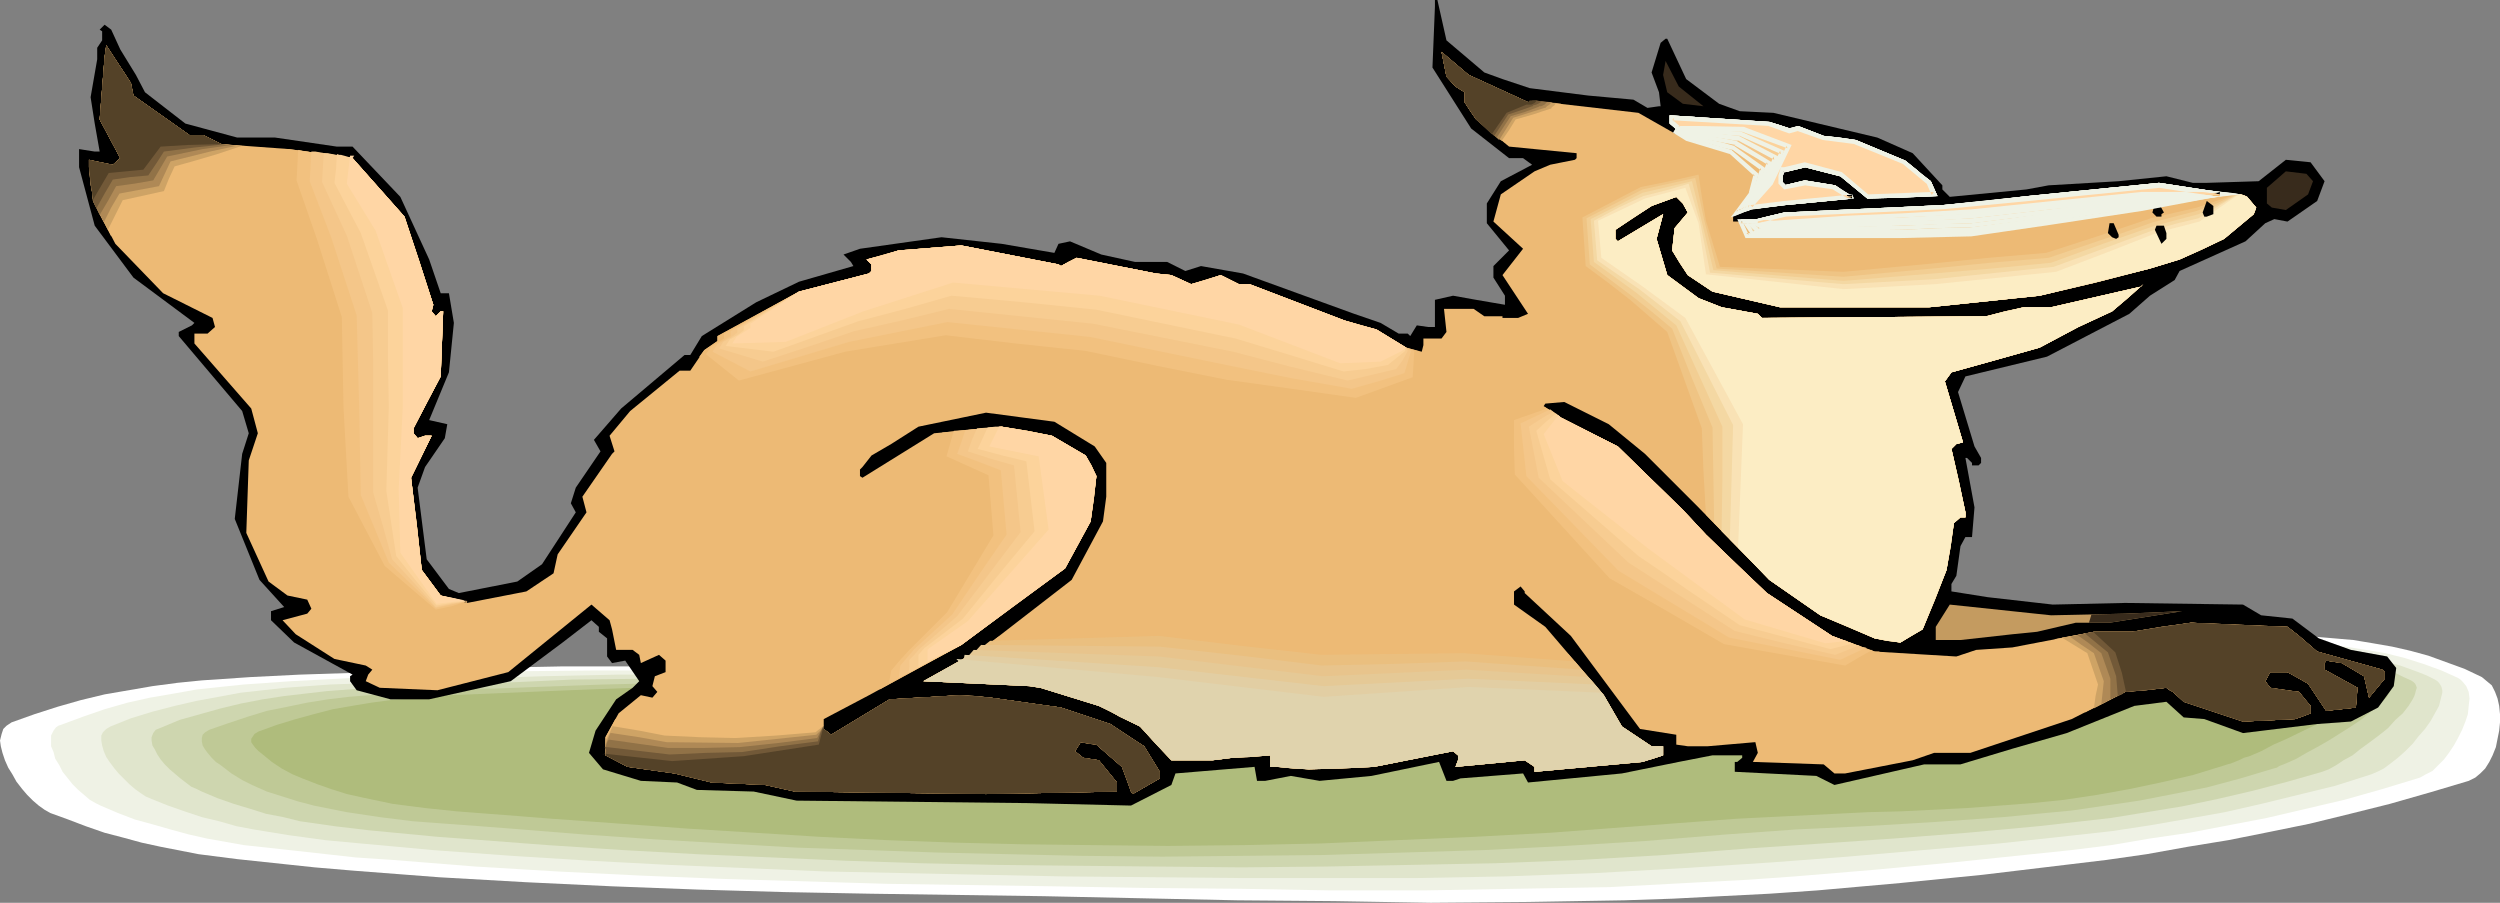 <?xml version="1.0" encoding="UTF-8" standalone="no"?>
<svg
   version="1.0"
   width="129.766mm"
   height="46.86mm"
   id="svg95"
   sodipodi:docname="Fox Resting 2.wmf"
   xmlns:inkscape="http://www.inkscape.org/namespaces/inkscape"
   xmlns:sodipodi="http://sodipodi.sourceforge.net/DTD/sodipodi-0.dtd"
   xmlns="http://www.w3.org/2000/svg"
   xmlns:svg="http://www.w3.org/2000/svg">
  <rect width="100%" height="100%" fill="#808080" stroke="none"/>
  <sodipodi:namedview
     id="namedview95"
     pagecolor="#ffffff"
     bordercolor="#000000"
     borderopacity="0.25"
     inkscape:showpageshadow="2"
     inkscape:pageopacity="0.0"
     inkscape:pagecheckerboard="0"
     inkscape:deskcolor="#d1d1d1"
     inkscape:document-units="mm" />
  <defs
     id="defs1">
    <pattern
       id="WMFhbasepattern"
       patternUnits="userSpaceOnUse"
       width="6"
       height="6"
       x="0"
       y="0" />
  </defs>
  <path
     style="fill:#ffffff;fill-opacity:1;fill-rule:evenodd;stroke:none"
     d="m 2.262,141.719 4.525,-1.616 4.525,-1.454 4.525,-1.293 4.686,-1.131 4.686,-0.808 4.686,-0.808 4.848,-0.646 4.848,-0.485 9.534,-0.646 9.696,-0.485 9.858,-0.323 9.534,-0.485 8.08,-0.323 8.08,-0.162 15.998,-0.323 h 16.16 l 16.16,0.162 32.32,0.485 16.16,0.323 16.16,-0.162 32.805,-0.323 32.966,-0.485 32.805,-0.646 32.966,-0.97 10.989,-0.485 11.15,-0.808 22.139,-1.939 10.989,-0.808 11.15,-0.646 10.989,-0.485 h 5.656 l 5.494,0.162 h 7.595 l 7.595,0.162 7.757,0.323 7.595,0.646 3.717,0.323 3.878,0.646 3.717,0.646 3.555,0.808 3.555,0.97 3.555,1.293 3.555,1.293 3.394,1.616 0.97,0.808 0.97,0.808 0.646,1.293 0.485,1.293 0.323,1.454 0.162,1.616 v 1.616 l -0.162,1.616 -0.323,1.616 -0.323,1.616 -0.646,1.616 -0.646,1.293 -0.808,1.293 -0.97,0.97 -0.97,0.808 -1.293,0.646 -7.595,2.262 -7.918,2.262 -7.757,1.939 -7.918,1.939 -7.918,1.616 -8.08,1.616 -7.918,1.293 -8.08,1.454 -7.918,1.131 -8.08,0.97 -16.16,1.939 -16.16,1.616 -16.322,1.454 -9.373,0.646 -9.534,0.485 -9.373,0.485 -9.534,0.323 -18.907,0.323 -19.069,0.162 -18.907,-0.323 -19.069,-0.162 -37.976,-0.808 -33.936,-0.485 -16.968,-0.323 -16.806,-0.485 -16.968,-0.646 -16.968,-0.808 -16.968,-0.97 -16.806,-1.293 -7.595,-0.646 -7.595,-0.808 -7.595,-0.808 -7.595,-0.97 -7.434,-1.454 -3.717,-0.808 -3.555,-0.97 -3.717,-0.97 -3.717,-1.293 -3.394,-1.293 L 9.858,159.495 8.726,158.849 7.595,158.041 6.464,157.071 5.333,155.94 4.363,154.809 3.232,153.354 2.424,151.9 1.616,150.607 0.97,149.153 0.485,147.698 0.162,146.406 0,145.275 l 0.323,-1.293 0.323,-0.97 0.646,-0.646 0.485,-0.323 z"
     id="path1" />
  <path
     style="fill:#eff2e5;fill-opacity:1;fill-rule:evenodd;stroke:none"
     d="m 11.958,142.204 4.363,-1.616 4.202,-1.454 4.525,-1.293 4.363,-0.97 4.686,-0.808 4.525,-0.808 4.525,-0.485 4.686,-0.485 9.211,-0.646 9.211,-0.485 9.373,-0.485 9.211,-0.323 15.514,-0.646 15.514,-0.162 h 15.352 l 15.675,0.162 30.866,0.485 15.514,0.162 h 15.514 l 31.512,-0.323 31.512,-0.485 31.674,-0.646 31.512,-0.97 10.666,-0.485 10.666,-0.808 21.331,-1.778 10.504,-0.808 10.666,-0.646 10.666,-0.323 h 5.333 5.333 3.717 l 3.717,0.162 7.918,0.162 8.242,0.162 8.242,0.323 4.04,0.485 4.04,0.485 4.04,0.646 3.878,0.646 3.878,0.97 3.555,1.131 3.555,1.293 3.232,1.454 0.485,0.323 0.485,0.485 0.646,0.808 0.485,1.131 0.162,1.293 -0.162,1.454 -0.162,1.616 -0.485,1.454 -0.646,1.616 -0.808,1.616 -0.808,1.454 -0.97,1.454 -0.97,1.293 -1.131,1.131 -1.131,1.131 -1.293,0.646 -1.131,0.646 -7.434,2.262 -7.434,2.101 -7.595,1.778 -7.595,1.778 -7.595,1.454 -7.595,1.454 -7.757,1.131 -7.595,1.293 -7.757,0.97 -7.757,0.808 -15.514,1.616 -15.514,1.454 -15.514,1.293 -9.05,0.646 -9.211,0.485 -9.05,0.485 -9.05,0.485 -18.099,0.323 -18.261,0.323 H 261.145 l -18.099,-0.323 -18.261,-0.162 -18.261,-0.323 -32.482,-0.485 -16.16,-0.485 -16.16,-0.485 -15.998,-0.646 -16.322,-0.808 -16.16,-0.97 -16.16,-1.293 -7.272,-0.485 -7.272,-0.808 -7.272,-0.808 -7.434,-0.808 -7.272,-1.293 -3.555,-0.808 -3.555,-0.97 -3.394,-0.97 -3.555,-0.97 -3.394,-1.293 -3.394,-1.454 -0.97,-0.485 -1.131,-0.646 -1.131,-0.97 -1.131,-0.97 -1.131,-1.131 -1.939,-2.424 -0.646,-1.293 -0.808,-1.293 -0.323,-1.293 -0.485,-1.131 v -1.131 -0.97 l 0.485,-0.97 0.485,-0.646 0.485,-0.323 z"
     id="path2" />
  <path
     style="fill:#e0e5cc;fill-opacity:1;fill-rule:evenodd;stroke:none"
     d="m 21.654,142.527 4.04,-1.616 4.202,-1.293 4.363,-1.131 4.202,-0.97 4.363,-0.808 4.363,-0.808 4.363,-0.485 4.363,-0.485 8.888,-0.646 8.888,-0.323 9.05,-0.323 8.726,-0.485 14.867,-0.485 14.867,-0.323 h 14.867 l 14.706,0.162 14.867,0.323 14.867,0.162 14.867,0.162 h 14.867 l 30.219,-0.323 30.381,-0.485 30.219,-0.646 30.219,-0.808 10.181,-0.646 10.181,-0.646 10.181,-0.97 20.362,-1.616 10.181,-0.485 10.181,-0.485 h 5.171 l 5.171,0.162 h 3.555 3.878 8.08 l 4.363,0.162 h 4.363 l 8.888,0.485 4.363,0.323 4.363,0.323 4.363,0.646 4.04,0.485 4.04,0.97 3.717,0.97 3.555,1.293 1.616,0.646 1.616,0.808 0.485,0.323 0.323,0.323 0.323,0.485 0.162,0.323 0.162,0.646 v 0.485 l -0.323,1.293 -0.323,1.293 -0.808,1.454 -0.808,1.454 -1.131,1.616 -1.293,1.454 -1.131,1.454 -1.454,1.454 -1.454,1.293 -1.454,1.131 -1.293,0.97 -1.293,0.646 -1.131,0.485 -7.11,2.262 -7.272,1.778 -7.272,1.778 -7.11,1.616 -7.272,1.293 -7.434,1.293 -7.434,1.131 -7.272,0.808 -14.867,1.616 -14.867,1.293 -14.867,1.293 -14.867,1.131 -17.453,1.131 -17.291,0.97 -17.453,0.646 -17.453,0.323 h -17.291 -17.453 l -34.744,-0.323 -15.675,-0.323 -15.352,-0.323 -15.514,-0.323 -15.352,-0.646 -15.352,-0.646 -15.352,-0.808 -15.514,-0.97 -15.514,-1.131 -6.949,-0.646 -7.11,-0.646 -6.949,-0.646 -7.11,-0.97 -6.949,-1.131 -3.394,-0.646 -3.394,-0.97 -3.394,-0.808 -3.394,-1.131 -3.232,-1.131 -3.232,-1.293 -1.131,-0.485 -0.97,-0.646 -1.131,-0.808 -1.131,-0.97 -2.101,-2.101 -0.808,-0.97 -0.97,-1.293 -0.646,-0.97 -0.485,-1.131 -0.323,-1.131 -0.162,-0.97 v -0.97 l 0.323,-0.646 0.646,-0.646 z"
     id="path3" />
  <path
     style="fill:#ced6af;fill-opacity:1;fill-rule:evenodd;stroke:none"
     d="m 31.35,142.851 3.878,-1.616 4.04,-1.131 4.04,-1.131 4.04,-0.97 4.202,-0.808 4.202,-0.646 4.202,-0.485 4.202,-0.485 8.565,-0.646 8.403,-0.323 8.565,-0.323 8.403,-0.323 14.221,-0.646 14.221,-0.162 14.221,0.162 h 14.221 l 14.221,0.323 14.059,0.162 14.221,0.162 h 14.221 l 28.926,-0.323 29.088,-0.485 28.926,-0.646 28.926,-0.808 9.696,-0.485 9.696,-0.646 9.858,-0.97 9.696,-0.808 9.696,-0.646 9.696,-0.646 9.858,-0.323 h 4.848 4.848 l 1.778,0.162 h 23.27 l 9.534,0.162 4.686,0.323 4.686,0.323 4.525,0.485 4.363,0.646 4.202,0.646 1.939,0.485 1.939,0.485 1.778,0.646 1.778,0.485 1.616,0.808 1.454,0.646 0.485,0.323 0.323,0.323 0.162,0.323 0.162,0.485 -0.162,0.485 -0.162,0.646 -0.162,0.485 -0.323,0.646 -0.808,1.293 -1.131,1.454 -1.454,1.293 -1.454,1.616 -1.616,1.293 -1.939,1.454 -1.778,1.293 -1.616,1.293 -1.778,0.97 -1.454,0.97 -1.454,0.808 -1.293,0.485 -6.787,1.939 -6.787,1.778 -6.949,1.616 -6.949,1.454 -6.949,1.131 -6.949,1.131 -7.11,0.808 -7.11,0.808 -14.059,1.293 -14.382,1.131 -14.059,0.97 -14.382,0.97 -16.645,1.293 -16.483,0.97 -16.645,0.646 -16.483,0.323 -16.645,0.323 -16.645,0.162 -16.645,-0.162 -16.645,-0.162 -14.706,-0.162 -14.867,-0.323 -14.544,-0.485 -14.706,-0.646 -14.706,-0.646 -14.544,-0.808 -14.706,-0.97 -14.867,-1.131 -6.626,-0.485 -6.787,-0.646 -6.787,-0.646 -6.787,-0.808 -6.787,-0.97 -3.232,-0.808 -3.394,-0.646 -3.07,-0.97 -3.232,-0.97 -3.232,-1.131 -3.07,-1.293 -0.97,-0.485 -1.131,-0.485 -2.101,-1.616 -2.101,-1.778 -0.97,-0.97 -0.808,-0.97 -0.646,-0.97 -0.485,-0.97 -0.485,-0.808 -0.162,-0.97 v -0.646 l 0.323,-0.808 0.485,-0.646 z"
     id="path4" />
  <path
     style="fill:#bfc996;fill-opacity:1;fill-rule:evenodd;stroke:none"
     d="m 41.046,143.174 3.717,-1.293 3.878,-1.293 3.717,-1.131 4.04,-0.808 3.878,-0.808 4.04,-0.646 4.04,-0.485 4.04,-0.323 8.08,-0.646 8.08,-0.323 4.202,-0.323 h 4.04 l 8.08,-0.323 13.574,-0.485 13.413,-0.323 h 13.574 l 13.574,0.162 13.574,0.323 13.574,0.162 13.574,0.162 h 13.574 l 55.267,-0.808 27.472,-0.485 27.634,-0.808 9.373,-0.485 9.373,-0.808 9.211,-0.646 18.584,-1.616 9.373,-0.485 9.211,-0.323 h 4.686 l 4.686,0.162 h 1.616 1.778 1.778 2.101 4.202 l 4.525,-0.162 h 4.686 l 5.01,-0.162 10.181,0.162 5.01,0.162 5.01,0.323 4.686,0.323 4.686,0.646 2.262,0.323 2.101,0.323 1.939,0.485 1.939,0.485 1.939,0.485 1.616,0.485 1.616,0.646 1.454,0.808 0.485,0.162 0.162,0.323 0.162,0.485 v 0.323 l -0.162,0.485 -0.323,0.485 -0.323,0.646 -0.485,0.485 -0.646,0.646 -0.646,0.646 -1.616,1.293 -1.778,1.454 -1.939,1.293 -4.363,2.747 -2.262,1.293 -2.101,1.131 -1.939,1.131 -1.778,0.808 -0.808,0.323 -0.808,0.323 -0.485,0.323 -0.646,0.162 -6.464,1.939 -6.626,1.778 -6.626,1.293 -6.626,1.293 -6.626,0.97 -6.626,0.97 -6.787,0.646 -6.626,0.646 -13.574,0.97 -13.574,0.808 -13.574,0.646 -13.574,0.97 -15.998,1.293 -15.675,0.97 -15.837,0.808 -15.837,0.485 -15.675,0.485 -15.837,0.162 -15.837,0.162 -15.837,-0.162 -14.221,-0.323 -14.059,-0.323 -13.736,-0.485 -13.898,-0.485 -13.898,-0.808 -13.898,-0.808 -14.059,-0.97 -14.059,-1.131 -6.302,-0.485 -6.626,-0.485 -6.464,-0.485 -6.464,-0.808 -6.464,-0.97 -3.232,-0.646 -3.232,-0.646 -3.07,-0.808 -3.07,-0.97 -3.07,-0.97 -2.909,-1.293 -0.97,-0.485 -0.97,-0.485 -2.101,-1.293 -2.101,-1.616 -0.97,-0.646 -0.808,-0.808 -0.808,-0.97 -0.485,-0.646 -0.485,-0.808 -0.162,-0.808 v -0.646 l 0.162,-0.646 0.485,-0.485 z"
     id="path5" />
  <path
     style="fill:#afbc7c;fill-opacity:1;fill-rule:evenodd;stroke:none"
     d="m 50.742,143.497 3.555,-1.293 3.717,-1.131 3.555,-0.97 3.717,-0.97 3.717,-0.646 3.878,-0.646 3.717,-0.485 4.04,-0.323 7.595,-0.646 15.514,-0.646 7.757,-0.323 12.928,-0.485 12.928,-0.162 h 12.766 l 12.928,0.162 12.928,0.162 12.928,0.323 h 12.928 12.928 l 26.179,-0.162 26.341,-0.485 26.341,-0.485 26.341,-0.808 8.888,-0.485 8.888,-0.646 17.776,-1.454 8.726,-0.646 8.888,-0.646 8.888,-0.162 h 8.888 1.616 1.616 1.939 4.04 l 2.262,-0.162 h 4.686 l 4.848,-0.162 h 5.333 10.666 l 5.494,0.162 5.171,0.162 5.171,0.323 4.848,0.485 2.262,0.323 2.262,0.323 2.101,0.323 1.939,0.485 1.939,0.485 1.616,0.485 1.616,0.646 1.454,0.646 0.323,0.323 0.162,0.162 0.162,0.485 -0.323,0.323 -0.162,0.485 -0.485,0.485 -0.485,0.485 -0.808,0.485 -0.646,0.646 -0.97,0.646 -1.939,1.293 -2.262,1.293 -2.424,1.293 -5.333,2.586 -2.586,1.131 -2.424,1.293 -2.262,0.97 -1.131,0.323 -0.97,0.485 -0.808,0.323 -0.808,0.323 -0.646,0.162 -0.485,0.162 -6.302,1.939 -6.302,1.454 -6.141,1.293 -6.302,1.131 -6.464,0.97 -6.302,0.646 -6.302,0.485 -6.464,0.485 -12.928,0.646 -6.464,0.162 -6.464,0.323 -12.928,0.646 -6.464,0.323 -6.464,0.485 -15.029,1.131 -15.029,1.131 -15.029,0.808 -15.029,0.646 -14.867,0.646 -15.029,0.323 -15.029,0.162 -15.19,-0.162 -13.413,-0.162 -13.251,-0.323 -13.251,-0.485 -13.09,-0.646 -12.928,-0.808 -13.09,-0.808 -13.251,-0.97 -13.413,-0.97 -6.141,-0.485 -6.302,-0.485 -6.302,-0.485 -6.141,-0.646 -6.302,-0.808 -3.07,-0.646 -3.07,-0.646 -2.909,-0.646 -3.07,-0.97 -2.747,-0.97 -2.909,-1.131 -1.939,-0.808 -2.101,-1.131 -1.939,-1.293 -1.778,-1.454 -0.808,-0.646 -0.646,-0.646 -0.485,-0.646 -0.323,-0.485 v -0.646 l 0.323,-0.485 0.323,-0.485 z"
     id="path6" />
  <path
     style="fill:#000000;fill-opacity:1;fill-rule:evenodd;stroke:none"
     d="m 283.769,7.918 7.434,6.302 3.555,1.293 5.333,1.778 11.474,1.454 8.888,0.808 2.747,1.616 2.262,-0.323 h 0.323 l -0.323,-2.747 -1.454,-3.878 1.778,-5.817 0.97,-0.808 h 0.323 l 3.717,7.918 6.464,4.848 4.04,1.454 6.626,0.323 20.362,4.848 6.949,3.07 5.818,6.302 v 0.808 l 1.454,1.454 15.029,-1.454 4.363,-0.808 13.736,-0.808 9.373,-0.97 5.171,1.293 h 2.747 l 10.181,-0.323 5.333,-4.201 4.848,0.485 2.747,3.717 -1.454,3.878 -5.818,4.04 -2.586,-0.485 -1.778,0.808 -3.878,3.555 -12.928,5.817 -0.97,1.778 -4.848,3.07 -4.04,3.555 -16.16,8.403 -15.998,3.878 -1.454,3.07 3.232,10.665 1.293,2.262 v 0.97 l -0.485,0.485 h -1.293 v -0.485 l -0.97,-0.97 h -0.323 l 1.778,9.696 -0.485,5.817 h -1.293 l -0.97,1.778 -0.808,5.817 -0.97,1.616 v 1.454 l 7.11,1.131 12.766,1.454 14.221,-0.323 23.109,0.323 3.555,2.101 6.141,0.646 5.171,3.878 6.302,2.262 7.11,1.293 1.778,2.262 -0.485,3.555 -3.07,4.201 -5.333,2.747 -6.626,0.485 -14.544,1.778 -7.595,-2.747 -4.04,-0.323 -3.394,-3.07 -6.302,0.808 -13.251,5.333 -10.666,3.07 -10.181,3.07 h -7.11 l -17.614,4.04 -3.555,-1.778 -15.998,-0.808 v -1.939 h 0.485 l 0.97,-0.808 v -0.485 h -5.818 l -6.626,1.293 -11.15,2.262 -18.422,1.778 -0.97,-1.778 -12.282,0.97 -1.454,0.485 h -1.293 l -1.454,-3.717 -13.251,2.747 -10.181,0.97 -5.656,-0.97 -5.01,0.97 h -1.616 l -0.485,-2.747 -15.514,1.293 -0.808,2.262 -7.918,4.04 -20.362,-0.485 -45.248,-0.485 -8.403,-1.778 -11.15,-0.323 -3.878,-1.454 -7.11,-0.323 -7.434,-2.262 -2.747,-3.232 1.293,-4.363 4.04,-6.141 3.232,-2.262 1.293,-1.293 -2.747,-4.04 -2.586,0.485 -0.97,-1.293 v -3.555 l -1.616,-1.293 v -0.97 l -1.454,-1.293 -5.656,4.363 -10.181,7.595 -15.998,3.555 h -7.595 l -6.626,-1.778 -1.293,-1.778 v -0.97 l 0.485,-0.323 -11.474,-6.302 -4.525,-4.363 v -1.778 l 2.586,-0.808 -4.848,-5.333 L 46.056,101.805 47.51,89.039 48.803,84.999 47.51,80.636 35.067,65.931 v -0.808 l 2.586,-1.293 0.485,-0.485 L 26.179,54.458 18.584,44.277 15.514,32.804 v -3.555 l 3.07,0.485 h 0.97 L 18.584,24.239 17.776,19.068 19.069,11.635 V 9.373 l 0.97,-1.454 v -1.778 l -0.485,-0.323 0.97,-0.97 1.293,0.97 1.778,3.878 3.07,5.009 1.778,3.394 7.918,6.141 10.181,2.747 h 7.434 l 12.12,1.778 h 3.07 l 9.373,9.857 5.656,12.281 2.262,6.625 H 88.072 l 0.97,5.817 -0.97,9.696 -3.878,9.373 3.555,0.808 -0.485,2.747 -3.878,5.656 -1.454,4.04 1.778,14.059 4.363,5.817 1.939,0.808 11.474,-2.262 4.848,-3.394 6.626,-10.181 -0.97,-1.778 0.97,-3.07 4.848,-7.11 -1.293,-2.262 5.333,-6.141 12.443,-10.504 h 1.131 l 2.262,-3.717 10.666,-6.625 8.403,-4.04 10.666,-3.07 -0.485,-0.808 -1.454,-1.454 3.232,-1.131 15.998,-2.262 11.797,1.293 10.342,1.778 0.808,-1.778 2.262,-0.485 6.141,2.586 6.626,1.454 h 6.302 l 3.555,1.778 3.07,-0.97 8.242,1.454 21.816,7.918 5.171,1.778 3.555,2.101 h 1.778 l 0.485,0.485 1.293,-2.101 2.262,0.323 h 1.293 v -5.333 l 3.555,-0.808 4.525,0.808 5.656,0.97 v -1.778 l -2.262,-3.555 v -2.262 l 3.07,-3.07 -4.363,-5.333 v -3.878 l 2.747,-4.363 6.141,-3.232 -1.778,-1.293 h -2.747 l -7.434,-5.817 -7.595,-11.958 0.485,-11.958 V 0 h 0.485 z"
     id="path7" />
  <path
     style="fill:#edba75;fill-opacity:1;fill-rule:evenodd;stroke:none"
     d="m 26.179,18.745 10.989,7.757 h 2.747 l 3.555,1.778 13.251,0.97 12.443,1.778 10.181,11.473 5.656,17.291 -0.323,1.293 0.808,0.97 0.97,-0.97 h 0.485 l -0.485,12.766 -5.333,10.181 v 0.97 l 0.808,0.97 1.454,-0.485 h 1.293 l -4.04,8.241 2.101,18.099 3.717,5.009 5.171,1.454 11.635,-2.262 5.333,-3.555 0.808,-3.717 5.656,-8.241 -0.808,-3.07 5.818,-8.403 0.485,-0.485 -0.97,-3.07 4.04,-4.848 9.696,-7.918 h 2.101 l 2.747,-4.04 2.586,-1.778 v -0.97 l 15.998,-8.726 13.736,-3.555 0.485,-0.485 v -1.293 l -0.97,-0.97 6.302,-1.778 12.282,-0.97 19.069,3.717 0.485,0.323 3.07,-1.616 15.514,3.07 3.07,0.323 3.878,1.778 5.818,-1.778 3.555,1.778 h 2.101 l 18.584,7.11 6.302,1.778 5.818,3.555 3.07,0.808 0.323,-1.293 v -1.293 h 3.555 l 0.97,-1.293 -0.485,-4.525 h 5.818 l 2.101,1.454 h 3.555 v 0.323 h 3.07 l 1.939,-0.808 -5.01,-7.595 4.04,-5.171 -5.818,-5.333 1.454,-5.333 6.626,-4.525 3.07,-1.293 4.848,-0.97 0.323,-0.323 v -0.97 l -13.251,-1.293 -6.464,-5.333 -2.262,-3.394 v -1.939 l -1.778,-1.131 -1.778,-1.939 -0.97,-4.848 5.333,4.525 11.635,5.333 h 3.394 l 18.261,2.101 7.11,4.04 0.808,-0.97 -1.293,-1.293 v -0.808 l 19.069,1.131 3.878,1.454 1.778,-0.485 5.01,1.778 6.141,0.97 9.696,3.878 4.848,4.04 0.97,2.262 -12.928,0.485 -5.333,-4.525 -7.11,-1.778 -3.878,0.97 h -0.485 l -0.485,1.293 v 1.293 l 0.97,0.97 3.878,-0.97 5.818,0.97 2.747,1.778 h 0.808 l -13.251,1.293 -6.787,0.808 -3.394,1.293 v 1.454 h 4.848 l 5.333,-1.454 30.866,-1.293 16.968,-1.778 25.533,-2.586 9.373,1.778 h 6.626 l 1.293,0.485 1.778,2.101 -0.485,1.293 -5.818,4.848 -8.726,4.04 -5.818,1.778 -21.654,5.333 -21.654,2.262 h -29.25 l -13.251,-3.07 -4.848,-3.232 -3.07,-4.848 0.485,-4.363 2.586,-3.07 -0.97,-1.778 -1.293,-1.293 -4.848,1.778 -7.11,4.686 v 1.778 l 0.485,0.485 8.888,-5.333 -1.293,4.848 2.101,7.11 6.141,4.525 4.525,1.778 7.11,1.293 0.808,0.808 43.955,-0.323 7.434,-1.778 h 5.333 l 17.614,-4.04 0.485,-0.485 -6.141,5.333 -6.626,3.07 -7.595,4.04 -17.291,4.848 -1.293,1.778 3.555,11.958 -1.293,0.323 -0.97,0.97 2.747,12.443 v 0.97 h -0.97 l -1.293,1.131 -1.454,9.211 -4.686,11.635 -4.363,2.586 -5.01,-0.808 -10.666,-4.525 -10.019,-6.949 -14.221,-14.544 -10.181,-10.181 -7.11,-5.817 -8.726,-4.363 -3.717,0.323 -0.323,0.485 3.394,2.262 11.15,5.656 12.766,12.443 4.525,4.848 11.958,11.473 12.766,8.403 8.403,3.07 15.998,0.97 3.878,-1.293 7.11,-0.485 15.998,-3.07 h 7.434 l 11.635,-1.778 18.907,0.808 2.262,1.778 3.555,3.07 12.766,3.555 0.485,0.485 v 1.293 l -3.07,3.717 -0.97,-4.201 -4.363,-2.586 -3.07,-0.485 -0.323,0.485 v 1.293 l 6.464,3.555 -0.323,3.878 -5.818,0.646 -3.555,-5.333 -4.04,-2.262 h -3.394 l -0.97,1.778 0.97,1.293 5.656,0.808 2.262,2.747 v 1.454 l -3.07,1.131 -10.181,0.485 -11.635,-3.878 -2.101,-1.939 -1.293,-0.808 -8.08,0.808 -10.504,5.333 -19.877,6.625 h -7.11 l -4.202,1.454 -13.251,2.586 h -2.101 l -2.101,-1.778 -13.898,-0.485 0.97,-1.778 -0.485,-2.101 -9.373,0.808 h -3.878 l -2.262,-0.323 v -1.939 l -7.11,-1.131 -13.574,-18.26 -9.05,-8.403 v -0.323 l -0.808,-0.97 -1.293,0.97 v 2.586 l 6.141,4.363 11.474,13.412 3.555,6.141 5.818,3.878 h 2.262 v 1.778 l -4.04,1.293 -21.17,1.939 v -0.97 l -1.939,-1.293 -13.574,1.293 0.485,-1.293 v -0.97 l -0.97,-0.808 -15.514,3.07 -12.766,0.485 -6.302,-0.485 h -1.293 v -2.262 l -7.434,0.485 -3.878,0.485 h -8.08 l -6.141,-6.625 -8.08,-4.04 -11.474,-3.555 -2.101,-0.323 -20.846,-0.97 11.958,-6.625 17.13,-13.251 6.141,-11.473 0.646,-4.848 v -6.625 l -2.262,-3.232 -7.918,-4.848 -13.413,-1.778 -13.251,2.747 -5.333,3.394 -3.878,2.262 -1.778,2.262 -0.485,0.485 v 1.293 l 0.485,0.323 14.059,-8.726 13.251,-1.293 9.858,1.778 6.626,3.878 2.101,4.04 -1.131,8.888 -5.01,9.211 -20.362,15.028 -18.099,9.857 -8.888,4.686 v 1.939 l 1.454,1.131 11.474,-6.949 13.736,-0.808 6.141,0.485 13.736,1.939 9.696,3.232 6.626,4.363 3.07,5.009 v 1.293 l -5.333,3.07 -0.323,-0.485 -1.778,-4.848 -5.01,-4.363 -3.07,-0.485 -1.131,1.778 1.616,1.293 3.07,0.485 3.555,4.363 v 1.778 l -25.694,0.485 -37.491,-0.485 -5.818,-1.293 -10.504,-0.485 -7.272,-1.778 -9.211,-1.293 -4.363,-2.262 v -3.555 l 2.586,-4.686 4.363,-3.555 2.262,0.485 0.97,-1.131 -0.97,-1.131 0.485,-1.939 2.101,-0.808 v -2.262 l -1.293,-1.131 -3.555,1.616 -0.323,-1.616 -1.293,-0.97 h -3.232 l -0.808,-4.04 -0.485,-1.778 -3.555,-3.07 -16.322,13.251 -13.898,3.555 -11.312,-0.485 -2.747,-1.293 0.485,-1.293 0.808,-0.97 -1.293,-0.808 -6.141,-1.293 -7.595,-4.848 -2.586,-2.747 4.848,-1.293 0.808,-0.97 -0.808,-1.778 -3.878,-0.808 -3.717,-2.747 -4.363,-9.534 0.485,-14.22 1.778,-5.333 -1.293,-4.848 -11.15,-12.766 v -1.939 h 2.586 l 1.454,-1.293 -0.485,-1.778 -9.696,-4.848 -9.373,-9.696 -4.363,-8.403 -0.808,-6.625 V 31.35 l 4.686,0.97 1.454,-1.293 -4.04,-7.595 0.97,-12.281 0.323,-2.262 4.848,7.433 z"
     id="path8" />
  <path
     style="fill:#edba75;fill-opacity:1;fill-rule:evenodd;stroke:none"
     d="m 333.057,99.22 -1.131,-15.028 -5.818,-18.26 -6.949,-6.464 -8.726,-6.949 -0.808,-10.181 12.12,-6.302 12.12,-2.424 1.131,9.534 3.232,8.726 23.432,0.646 16.968,-1.939 22.301,-1.939 10.019,-3.07 10.666,-3.394 9.211,-2.262 7.595,-1.778 h 1.131 l 1.293,0.485 1.778,2.101 -0.485,1.293 -5.818,4.848 -8.726,4.04 -5.818,1.778 -21.654,5.333 -21.654,2.262 h -29.25 l -13.251,-3.07 -4.848,-3.232 -3.07,-4.848 0.485,-4.363 2.586,-3.07 -0.97,-1.778 -1.293,-1.293 -4.848,1.778 -7.11,4.686 v 1.778 l 0.485,0.485 8.888,-5.333 -1.293,4.848 2.101,7.11 6.141,4.525 4.525,1.778 7.11,1.293 0.808,0.808 43.955,-0.323 7.434,-1.778 h 5.333 l 17.614,-4.04 0.485,-0.485 -6.141,5.333 -6.626,3.07 -7.595,4.04 -17.291,4.848 -1.293,1.778 3.555,11.958 -1.293,0.323 -0.97,0.97 2.747,12.443 v 0.97 h -0.97 l -1.293,1.131 -1.454,9.211 -4.686,11.635 -4.363,2.586 -5.01,-0.808 -10.666,-4.525 -10.019,-6.949 z"
     id="path9" />
  <path
     style="fill:#efc484;fill-opacity:1;fill-rule:evenodd;stroke:none"
     d="m 334.673,100.997 -0.485,-8.565 -0.323,-8.403 -6.787,-18.907 -7.272,-6.302 -4.363,-3.394 -4.363,-3.232 -0.323,-4.848 -0.323,-4.686 11.474,-5.979 5.656,-1.131 5.656,-1.293 0.646,4.363 0.808,4.686 2.747,9.049 12.12,0.485 12.12,0.485 17.291,-1.616 11.15,-1.131 11.312,-0.97 10.019,-3.232 10.504,-3.555 9.05,-2.101 7.595,-2.586 h 0.97 l 0.646,0.162 0.646,0.323 0.808,0.97 0.97,1.131 -0.485,1.293 -5.818,4.848 -4.363,2.101 -4.363,1.939 -5.818,1.778 -10.666,2.747 -10.989,2.586 -21.654,2.262 h -29.25 l -13.251,-3.07 -2.424,-1.616 -2.424,-1.616 -1.616,-2.424 -1.454,-2.424 0.485,-4.363 2.586,-3.07 -0.97,-1.778 -0.646,-0.646 -0.646,-0.646 -4.848,1.778 -3.555,2.262 -3.555,2.424 v 1.778 l 0.485,0.485 8.888,-5.333 -1.293,4.848 2.101,7.11 3.07,2.262 3.07,2.262 4.525,1.778 3.555,0.646 3.555,0.646 0.162,0.162 0.162,0.162 0.485,0.485 21.978,-0.162 21.978,-0.162 3.717,-0.97 3.717,-0.808 h 5.333 l 17.614,-4.04 0.485,-0.485 -3.07,2.747 -3.07,2.586 -6.626,3.07 -7.595,4.04 -8.565,2.424 -8.726,2.424 -1.293,1.778 1.778,5.979 1.778,5.979 -1.293,0.323 -0.97,0.97 1.454,6.302 1.293,6.141 v 0.97 h -0.97 l -1.293,1.131 -0.646,4.686 -0.808,4.525 -2.262,5.817 -2.424,5.817 -2.262,1.293 -2.101,1.293 -2.586,-0.323 -2.424,-0.485 -5.171,-2.262 -5.494,-2.262 -10.019,-6.949 -6.302,-6.464 z"
     id="path10" />
  <path
     style="fill:#f2ce93;fill-opacity:1;fill-rule:evenodd;stroke:none"
     d="m 336.289,102.613 -0.323,-18.745 -4.04,-9.696 -3.878,-9.696 -3.878,-3.232 -3.878,-3.07 -8.403,-6.302 -0.646,-9.049 10.989,-5.656 5.171,-1.131 5.171,-1.131 1.778,8.403 2.424,9.373 24.886,1.616 17.453,-1.616 11.312,-1.131 11.474,-0.97 10.019,-3.394 5.333,-1.778 5.01,-1.778 4.363,-1.131 4.363,-1.131 3.878,-1.454 3.717,-1.778 h 0.485 0.485 l 0.646,0.162 0.646,0.323 0.808,0.97 0.97,1.131 -0.485,1.293 -5.818,4.848 -4.363,2.101 -4.363,1.939 -5.818,1.778 -10.666,2.747 -10.989,2.586 -21.654,2.262 h -29.25 l -13.251,-3.07 -2.424,-1.616 -2.424,-1.616 -1.616,-2.424 -1.454,-2.424 0.485,-4.363 2.586,-3.07 -0.97,-1.778 -0.646,-0.646 -0.646,-0.646 -4.848,1.778 -3.555,2.262 -3.555,2.424 v 1.778 l 0.485,0.485 8.888,-5.333 -1.293,4.848 2.101,7.11 3.07,2.262 3.07,2.262 4.525,1.778 3.555,0.646 3.555,0.646 0.162,0.162 0.162,0.162 0.485,0.485 21.978,-0.162 21.978,-0.162 3.717,-0.97 3.717,-0.808 h 5.333 l 17.614,-4.04 0.485,-0.485 -3.07,2.747 -3.07,2.586 -6.626,3.07 -7.595,4.04 -8.565,2.424 -8.726,2.424 -1.293,1.778 1.778,5.979 1.778,5.979 -1.293,0.323 -0.97,0.97 1.454,6.302 1.293,6.141 v 0.97 h -0.97 l -1.293,1.131 -0.646,4.686 -0.808,4.525 -2.262,5.817 -2.424,5.817 -2.262,1.293 -2.101,1.293 -2.586,-0.323 -2.424,-0.485 -5.171,-2.262 -5.494,-2.262 -10.019,-6.949 z"
     id="path11" />
  <path
     style="fill:#f4d8a3;fill-opacity:1;fill-rule:evenodd;stroke:none"
     d="m 337.744,104.229 0.162,-10.342 v -10.181 l -9.05,-19.876 -7.918,-6.464 -8.242,-5.979 -0.323,-4.201 -0.323,-4.201 5.171,-2.586 5.01,-2.586 9.696,-2.262 0.97,3.878 0.97,4.04 2.262,9.534 25.533,2.101 17.614,-1.454 11.474,-0.97 11.635,-1.131 10.181,-3.717 10.181,-3.555 8.565,-2.262 3.717,-1.778 3.555,-1.939 0.485,-0.162 h 0.485 l 0.646,0.162 0.646,0.323 0.808,0.97 0.97,1.131 -0.485,1.293 -5.818,4.848 -4.363,2.101 -4.363,1.939 -5.818,1.778 -10.666,2.747 -10.989,2.586 -21.654,2.262 h -29.25 l -13.251,-3.07 -2.424,-1.616 -2.424,-1.616 -1.616,-2.424 -1.454,-2.424 0.485,-4.363 2.586,-3.07 -0.97,-1.778 -0.646,-0.646 -0.646,-0.646 -4.848,1.778 -3.555,2.262 -3.555,2.424 v 1.778 l 0.485,0.485 8.888,-5.333 -1.293,4.848 2.101,7.11 3.07,2.262 3.07,2.262 4.525,1.778 3.555,0.646 3.555,0.646 0.162,0.162 0.162,0.162 0.485,0.485 21.978,-0.162 21.978,-0.162 3.717,-0.97 3.717,-0.808 h 5.333 l 17.614,-4.04 0.485,-0.485 -3.07,2.747 -3.07,2.586 -6.626,3.07 -7.595,4.04 -8.565,2.424 -8.726,2.424 -1.293,1.778 1.778,5.979 1.778,5.979 -1.293,0.323 -0.97,0.97 1.454,6.302 1.293,6.141 v 0.97 h -0.97 l -1.293,1.131 -0.646,4.686 -0.808,4.525 -2.262,5.817 -2.424,5.817 -2.262,1.293 -2.101,1.293 -2.586,-0.323 -2.424,-0.485 -5.171,-2.262 -5.494,-2.262 -10.019,-6.949 -4.686,-4.848 z"
     id="path12" />
  <path
     style="fill:#f9e2b5;fill-opacity:1;fill-rule:evenodd;stroke:none"
     d="m 339.36,105.845 0.323,-11.15 0.323,-11.312 -5.171,-10.181 -5.171,-10.181 -8.08,-6.302 -4.04,-2.747 -4.202,-2.909 -0.646,-7.757 4.848,-2.586 4.848,-2.262 4.525,-1.131 4.363,-1.293 2.262,7.595 0.97,4.848 0.97,5.009 13.09,1.131 13.09,1.131 8.888,-0.485 8.888,-0.485 23.432,-2.424 10.181,-3.717 10.019,-3.717 4.202,-1.131 4.04,-0.97 3.717,-2.262 3.717,-2.262 0.808,-0.162 0.646,0.162 0.646,0.323 0.808,0.97 0.97,1.131 -0.485,1.293 -5.818,4.848 -4.363,2.101 -4.363,1.939 -5.818,1.778 -10.666,2.747 -10.989,2.586 -21.654,2.262 h -29.25 l -13.251,-3.07 -2.424,-1.616 -2.424,-1.616 -1.616,-2.424 -1.454,-2.424 0.485,-4.363 2.586,-3.07 -0.97,-1.778 -0.646,-0.646 -0.646,-0.646 -4.848,1.778 -3.555,2.262 -3.555,2.424 v 1.778 l 0.485,0.485 8.888,-5.333 -1.293,4.848 2.101,7.11 3.07,2.262 3.07,2.262 4.525,1.778 3.555,0.646 3.555,0.646 0.162,0.162 0.162,0.162 0.485,0.485 21.978,-0.162 21.978,-0.162 3.717,-0.97 3.717,-0.808 h 5.333 l 17.614,-4.04 0.485,-0.485 -3.07,2.747 -3.07,2.586 -6.626,3.07 -7.595,4.04 -8.565,2.424 -8.726,2.424 -1.293,1.778 1.778,5.979 1.778,5.979 -1.293,0.323 -0.97,0.97 1.454,6.302 1.293,6.141 v 0.97 h -0.97 l -1.293,1.131 -0.646,4.686 -0.808,4.525 -2.262,5.817 -2.424,5.817 -2.262,1.293 -2.101,1.293 -2.586,-0.323 -2.424,-0.485 -5.171,-2.262 -5.494,-2.262 -10.019,-6.949 -3.878,-4.04 z"
     id="path13" />
  <path
     style="fill:#fcedc4;fill-opacity:1;fill-rule:evenodd;stroke:none"
     d="m 340.976,107.461 0.97,-24.239 -11.312,-20.846 -8.565,-6.302 -7.918,-5.494 -0.646,-7.272 9.211,-4.363 7.918,-2.101 2.586,6.949 1.454,10.019 26.987,2.909 17.938,-0.97 23.755,-2.424 10.181,-3.878 9.858,-3.878 8.08,-2.101 7.272,-5.009 0.808,-0.323 1.293,0.485 1.778,2.101 -0.485,1.293 -5.818,4.848 -8.726,4.04 -5.818,1.778 -21.654,5.333 -21.654,2.262 h -29.25 l -13.251,-3.07 -4.848,-3.232 -3.07,-4.848 0.485,-4.363 2.586,-3.07 -0.97,-1.778 -1.293,-1.293 -4.848,1.778 -7.11,4.686 v 1.778 l 0.485,0.485 8.888,-5.333 -1.293,4.848 2.101,7.11 6.141,4.525 4.525,1.778 7.11,1.293 0.808,0.808 43.955,-0.323 7.434,-1.778 h 5.333 l 17.614,-4.04 0.485,-0.485 -6.141,5.333 -6.626,3.07 -7.595,4.04 -17.291,4.848 -1.293,1.778 3.555,11.958 -1.293,0.323 -0.97,0.97 2.747,12.443 v 0.97 h -0.97 l -1.293,1.131 -1.454,9.211 -4.686,11.635 -4.363,2.586 -5.01,-0.808 -10.666,-4.525 -10.019,-6.949 z"
     id="path14" />
  <path
     style="fill:#382b1c;fill-opacity:1;fill-rule:evenodd;stroke:none"
     d="m 334.188,20.846 -4.04,-0.485 -3.07,-2.262 -0.808,-3.394 0.485,-2.747 2.586,5.009 z"
     id="path15" />
  <path
     style="fill:#000000;fill-opacity:1;fill-rule:evenodd;stroke:none"
     d="m 350.187,29.249 v 1.293 l -1.293,-0.485 -4.04,2.262 -0.485,-0.485 v -1.293 l 3.07,-2.262 2.262,0.485 z"
     id="path16" />
  <path
     style="fill:#382b1c;fill-opacity:1;fill-rule:evenodd;stroke:none"
     d="m 453.772,35.551 -0.97,2.586 -4.363,3.07 -2.747,-0.485 -0.97,-0.808 v -3.07 l 3.717,-3.232 4.04,0.485 z"
     id="path17" />
  <path
     style="fill:#000000;fill-opacity:1;fill-rule:evenodd;stroke:none"
     d="m 434.219,42.015 -1.293,0.485 h -0.485 l -0.323,-0.808 0.808,-2.262 1.293,0.97 z"
     id="path18" />
  <path
     style="fill:#000000;fill-opacity:1;fill-rule:evenodd;stroke:none"
     d="m 424.523,41.692 -0.485,0.323 v 0.485 h -0.97 l -0.808,-0.808 0.485,-1.778 h 0.808 z"
     id="path19" />
  <path
     style="fill:#000000;fill-opacity:1;fill-rule:evenodd;stroke:none"
     d="m 415.635,46.055 v 0.485 l -0.485,0.323 -0.808,-0.323 -0.808,-0.808 0.323,-1.939 h 0.808 z"
     id="path20" />
  <path
     style="fill:#000000;fill-opacity:1;fill-rule:evenodd;stroke:none"
     d="m 425.008,45.732 v 1.131 l -0.97,0.97 -1.293,-2.747 0.323,-0.808 h 1.454 z"
     id="path21" />
  <path
     style="fill:#c49b60;fill-opacity:1;fill-rule:evenodd;stroke:none"
     d="m 416.928,120.389 11.15,-0.485 -14.221,2.262 h -6.626 l -7.595,1.778 -4.848,0.485 -10.181,1.131 h -4.848 v -2.586 l 2.747,-4.363 19.877,2.101 z"
     id="path22" />
  <path
     style="fill:#edba75;fill-opacity:1;fill-rule:evenodd;stroke:none"
     d="m 295.243,27.956 2.424,-4.201 7.595,-2.262 v 0 l 0.323,-0.323 0.162,-0.323 0.485,-0.485 -3.07,-0.323 h -3.394 l -11.635,-5.333 -5.333,-4.525 0.97,4.848 1.778,1.939 1.778,1.131 v 1.939 l 2.262,3.394 z"
     id="path23" />
  <path
     style="fill:#cea365;fill-opacity:1;fill-rule:evenodd;stroke:none"
     d="m 294.596,27.633 1.454,-2.101 1.293,-2.101 3.394,-0.97 3.394,-1.131 h 0.162 l 0.162,-0.323 0.485,-0.323 0.323,-0.485 -2.747,-0.162 h -2.747 l -11.635,-5.333 -5.333,-4.525 0.485,2.424 0.485,2.424 1.778,1.939 1.778,1.131 v 1.939 l 1.131,1.778 1.131,1.616 z"
     id="path24" />
  <path
     style="fill:#af8956;fill-opacity:1;fill-rule:evenodd;stroke:none"
     d="m 294.112,27.471 2.747,-4.363 6.141,-1.939 h 0.162 l 0.323,-0.323 0.485,-0.323 0.485,-0.485 -2.586,-0.162 -0.97,0.162 h -1.131 l -11.635,-5.333 -5.333,-4.525 0.485,2.424 0.485,2.424 1.778,1.939 1.778,1.131 v 1.939 l 1.131,1.778 1.131,1.616 z"
     id="path25" />
  <path
     style="fill:#917247;fill-opacity:1;fill-rule:evenodd;stroke:none"
     d="m 293.627,26.986 2.747,-4.201 2.747,-0.808 2.586,-0.97 h 0.162 v -0.162 h 0.485 l 0.646,-0.323 0.485,-0.485 -2.101,-0.323 -0.808,0.162 -0.808,0.162 -11.635,-5.333 -5.333,-4.525 0.485,2.424 0.485,2.424 1.778,1.939 1.778,1.131 v 1.939 l 1.131,1.778 1.131,1.616 z"
     id="path26" />
  <path
     style="fill:#725938;fill-opacity:1;fill-rule:evenodd;stroke:none"
     d="m 293.142,26.663 2.747,-4.201 2.424,-0.808 2.262,-0.808 h 0.162 v -0.162 l 0.646,-0.162 0.646,-0.323 0.485,-0.323 -1.778,-0.162 -0.97,0.323 -11.635,-5.333 -5.333,-4.525 0.485,2.424 0.485,2.424 1.778,1.939 1.778,1.131 v 1.939 l 1.131,1.778 1.131,1.616 z"
     id="path27" />
  <path
     style="fill:#544228;fill-opacity:1;fill-rule:evenodd;stroke:none"
     d="m 292.657,26.34 2.909,-4.201 3.878,-1.616 h 0.323 0.646 l 0.646,-0.323 0.485,-0.485 h -1.454 l -0.323,0.323 -11.635,-5.333 -5.333,-4.525 0.97,4.848 1.778,1.939 1.778,1.131 v 1.939 l 2.262,3.394 z"
     id="path28" />
  <path
     style="fill:#edba75;fill-opacity:1;fill-rule:evenodd;stroke:none"
     d="m 403.03,125.398 5.171,2.747 2.101,6.625 -1.293,5.009 7.918,-4.04 8.08,-0.808 1.293,0.808 2.101,1.939 11.635,3.878 10.181,-0.485 3.07,-1.131 v -1.454 l -2.262,-2.747 -5.656,-0.808 -0.97,-1.293 0.97,-1.778 h 3.394 l 4.04,2.262 3.555,5.333 5.818,-0.646 0.323,-3.878 -6.464,-3.555 v -1.293 l 0.323,-0.485 3.07,0.485 4.363,2.586 0.97,4.201 3.07,-3.717 v -1.293 l -0.485,-0.485 -12.766,-3.555 -3.555,-3.07 -2.262,-1.778 -18.907,-0.808 -11.635,1.778 h -7.434 z"
     id="path29" />
  <path
     style="fill:#cea365;fill-opacity:1;fill-rule:evenodd;stroke:none"
     d="m 404.484,125.075 5.01,3.07 2.101,6.141 -0.485,2.262 -0.323,2.424 3.07,-1.616 3.07,-1.616 4.04,-0.323 4.04,-0.485 0.646,0.485 0.646,0.323 2.101,1.939 5.818,1.939 5.818,1.939 10.181,-0.485 1.454,-0.485 1.616,-0.646 v -1.454 l -1.131,-1.293 -1.131,-1.454 -2.909,-0.323 -2.747,-0.485 -0.485,-0.646 -0.485,-0.646 0.97,-1.778 h 3.394 l 2.101,1.131 1.939,1.131 3.555,5.333 5.818,-0.646 0.162,-1.778 0.162,-2.101 -6.464,-3.555 v -1.293 l 0.323,-0.485 3.07,0.485 2.262,1.293 2.101,1.293 0.97,4.201 1.454,-1.778 1.616,-1.939 v -1.293 l -0.485,-0.485 -12.766,-3.555 -3.555,-3.07 -2.262,-1.778 -9.534,-0.323 -9.373,-0.485 -5.818,0.808 -5.818,0.97 h -7.434 l -3.07,0.646 z"
     id="path30" />
  <path
     style="fill:#af8956;fill-opacity:1;fill-rule:evenodd;stroke:none"
     d="m 406.1,124.913 2.262,1.616 2.424,1.616 0.97,2.747 0.97,2.747 -0.485,4.525 4.686,-2.424 4.04,-0.323 4.04,-0.485 0.646,0.485 0.646,0.323 2.101,1.939 5.818,1.939 5.818,1.939 10.181,-0.485 1.454,-0.485 1.616,-0.646 v -1.454 l -1.131,-1.293 -1.131,-1.454 -2.909,-0.323 -2.747,-0.485 -0.485,-0.646 -0.485,-0.646 0.97,-1.778 h 3.394 l 2.101,1.131 1.939,1.131 3.555,5.333 5.818,-0.646 0.162,-1.778 0.162,-2.101 -6.464,-3.555 v -1.293 l 0.323,-0.485 3.07,0.485 2.262,1.293 2.101,1.293 0.97,4.201 1.454,-1.778 1.616,-1.939 v -1.293 l -0.485,-0.485 -12.766,-3.555 -3.555,-3.07 -2.262,-1.778 -9.534,-0.323 -9.373,-0.485 -5.818,0.808 -5.818,0.97 h -7.434 l -2.424,0.485 z"
     id="path31" />
  <path
     style="fill:#917247;fill-opacity:1;fill-rule:evenodd;stroke:none"
     d="m 407.555,124.59 2.262,1.616 2.424,1.939 1.778,5.009 v 4.04 l 1.454,-0.646 1.454,-0.808 4.04,-0.323 4.04,-0.485 0.646,0.485 0.646,0.323 2.101,1.939 5.818,1.939 5.818,1.939 10.181,-0.485 1.454,-0.485 1.616,-0.646 v -1.454 l -1.131,-1.293 -1.131,-1.454 -2.909,-0.323 -2.747,-0.485 -0.485,-0.646 -0.485,-0.646 0.97,-1.778 h 3.394 l 2.101,1.131 1.939,1.131 3.555,5.333 5.818,-0.646 0.162,-1.778 0.162,-2.101 -6.464,-3.555 v -1.293 l 0.323,-0.485 3.07,0.485 2.262,1.293 2.101,1.293 0.97,4.201 1.454,-1.778 1.616,-1.939 v -1.293 l -0.485,-0.485 -12.766,-3.555 -3.555,-3.07 -2.262,-1.778 -9.534,-0.323 -9.373,-0.485 -5.818,0.808 -5.818,0.97 h -7.434 z"
     id="path32" />
  <path
     style="fill:#725938;fill-opacity:1;fill-rule:evenodd;stroke:none"
     d="m 409.009,124.267 4.525,3.717 1.616,4.686 0.162,1.939 0.162,1.939 0.808,-0.323 0.646,-0.485 4.04,-0.323 4.04,-0.485 0.646,0.485 0.646,0.323 2.101,1.939 5.818,1.939 5.818,1.939 10.181,-0.485 1.454,-0.485 1.616,-0.646 v -1.454 l -1.131,-1.293 -1.131,-1.454 -2.909,-0.323 -2.747,-0.485 -0.485,-0.646 -0.485,-0.646 0.97,-1.778 h 3.394 l 2.101,1.131 1.939,1.131 3.555,5.333 5.818,-0.646 0.162,-1.778 0.162,-2.101 -6.464,-3.555 v -1.293 l 0.323,-0.485 3.07,0.485 2.262,1.293 2.101,1.293 0.97,4.201 1.454,-1.778 1.616,-1.939 v -1.293 l -0.485,-0.485 -12.766,-3.555 -3.555,-3.07 -2.262,-1.778 -9.534,-0.323 -9.373,-0.485 -5.818,0.808 -5.818,0.97 h -7.434 l -0.97,0.162 z"
     id="path33" />
  <path
     style="fill:#544228;fill-opacity:1;fill-rule:evenodd;stroke:none"
     d="m 410.625,123.944 4.363,4.04 1.293,4.04 0.808,3.717 h -0.162 l 8.08,-0.808 1.293,0.808 2.101,1.939 11.635,3.878 10.181,-0.485 3.07,-1.131 v -1.454 l -2.262,-2.747 -5.656,-0.808 -0.97,-1.293 0.97,-1.778 h 3.394 l 4.04,2.262 3.555,5.333 5.818,-0.646 0.323,-3.878 -6.464,-3.555 v -1.293 l 0.323,-0.485 3.07,0.485 4.363,2.586 0.97,4.201 3.07,-3.717 v -1.293 l -0.485,-0.485 -12.766,-3.555 -3.555,-3.07 -2.262,-1.778 -18.907,-0.808 -11.635,1.778 h -7.434 z"
     id="path34" />
  <path
     style="fill:#edba75;fill-opacity:1;fill-rule:evenodd;stroke:none"
     d="m 120.877,141.073 9.211,1.939 13.898,0.97 15.837,-0.97 1.778,-0.646 v 0.646 l 1.454,1.131 11.474,-6.949 13.736,-0.808 6.141,0.485 13.736,1.939 9.696,3.232 6.626,4.363 3.07,5.009 v 1.293 l -5.333,3.07 -0.323,-0.485 -1.778,-4.848 -5.01,-4.363 -3.07,-0.485 -1.131,1.778 1.616,1.293 3.07,0.485 3.555,4.363 v 1.778 l -25.694,0.485 -37.491,-0.485 -5.818,-1.293 -10.504,-0.485 -7.272,-1.778 -9.211,-1.293 -4.363,-2.262 v -3.555 l 1.939,-3.555 z"
     id="path35" />
  <path
     style="fill:#cea365;fill-opacity:1;fill-rule:evenodd;stroke:none"
     d="m 120.553,142.527 4.848,0.808 5.01,0.97 6.949,0.323 6.949,0.162 7.918,-0.485 7.757,-0.646 1.616,-1.293 v 0.646 l 1.454,1.131 11.474,-6.949 13.736,-0.808 3.07,0.162 3.07,0.323 13.736,1.939 4.848,1.616 4.848,1.616 3.232,2.262 3.394,2.101 3.07,5.009 v 1.293 l -5.333,3.07 -0.323,-0.485 -0.808,-2.424 -0.97,-2.424 -2.424,-2.101 -2.586,-2.262 -1.454,-0.162 -1.616,-0.323 -1.131,1.778 0.808,0.646 0.808,0.646 3.07,0.485 3.555,4.363 v 1.778 l -25.694,0.485 -37.491,-0.485 -2.909,-0.646 -2.909,-0.646 -10.504,-0.485 -7.272,-1.778 -9.211,-1.293 -4.363,-2.262 v -2.909 l 0.808,-1.454 0.646,-1.454 0.162,0.162 z"
     id="path36" />
  <path
     style="fill:#af8956;fill-opacity:1;fill-rule:evenodd;stroke:none"
     d="m 120.069,143.82 5.333,0.808 5.333,0.97 14.059,0.162 15.352,-1.616 0.808,-0.808 0.646,-0.97 v 0.646 l 1.454,1.131 11.474,-6.949 13.736,-0.808 3.07,0.162 3.07,0.323 13.736,1.939 4.848,1.616 4.848,1.616 3.232,2.262 3.394,2.101 3.07,5.009 v 1.293 l -5.333,3.07 -0.323,-0.485 -0.808,-2.424 -0.97,-2.424 -2.424,-2.101 -2.586,-2.262 -1.454,-0.162 -1.616,-0.323 -1.131,1.778 0.808,0.646 0.808,0.646 3.07,0.485 3.555,4.363 v 1.778 l -25.694,0.485 -37.491,-0.485 -2.909,-0.646 -2.909,-0.646 -10.504,-0.485 -7.272,-1.778 -9.211,-1.293 -4.363,-2.262 v -1.131 -0.97 l 0.485,-1.131 0.485,-1.131 z"
     id="path37" />
  <path
     style="fill:#917247;fill-opacity:1;fill-rule:evenodd;stroke:none"
     d="m 119.584,145.113 11.474,1.616 h 7.11 l 6.949,-0.162 7.595,-0.808 7.595,-0.97 1.293,-2.424 v 0.646 l 1.454,1.131 11.474,-6.949 13.736,-0.808 3.07,0.162 3.07,0.323 13.736,1.939 4.848,1.616 4.848,1.616 3.232,2.262 3.394,2.101 3.07,5.009 v 1.293 l -5.333,3.07 -0.323,-0.485 -0.808,-2.424 -0.97,-2.424 -2.424,-2.101 -2.586,-2.262 -1.454,-0.162 -1.616,-0.323 -1.131,1.778 0.808,0.646 0.808,0.646 3.07,0.485 3.555,4.363 v 1.778 l -25.694,0.485 -37.491,-0.485 -2.909,-0.646 -2.909,-0.646 -10.504,-0.485 -7.272,-1.778 -9.211,-1.293 -4.363,-2.262 v -0.808 -0.808 l 0.485,-1.293 z"
     id="path38" />
  <path
     style="fill:#725938;fill-opacity:1;fill-rule:evenodd;stroke:none"
     d="m 119.099,146.567 12.282,1.454 7.11,-0.323 7.11,-0.162 7.434,-1.131 7.434,-0.97 0.485,-1.616 0.646,-1.454 v 0.646 l 1.454,1.131 11.474,-6.949 13.736,-0.808 3.07,0.162 3.07,0.323 13.736,1.939 4.848,1.616 4.848,1.616 3.232,2.262 3.394,2.101 3.07,5.009 v 1.293 l -5.333,3.07 -0.323,-0.485 -0.808,-2.424 -0.97,-2.424 -2.424,-2.101 -2.586,-2.262 -1.454,-0.162 -1.616,-0.323 -1.131,1.778 0.808,0.646 0.808,0.646 3.07,0.485 3.555,4.363 v 1.778 l -25.694,0.485 -37.491,-0.485 -2.909,-0.646 -2.909,-0.646 -10.504,-0.485 -7.272,-1.778 -9.211,-1.293 -4.363,-2.262 0.162,-0.97 -0.323,-0.646 h 0.323 z"
     id="path39" />
  <path
     style="fill:#544228;fill-opacity:1;fill-rule:evenodd;stroke:none"
     d="m 118.614,147.86 13.251,1.454 14.059,-0.97 14.706,-2.262 0.97,-3.717 v 0.646 l 1.454,1.131 11.474,-6.949 13.736,-0.808 6.141,0.485 13.736,1.939 9.696,3.232 6.626,4.363 3.07,5.009 v 1.293 l -5.333,3.07 -0.323,-0.485 -1.778,-4.848 -5.01,-4.363 -3.07,-0.485 -1.131,1.778 1.616,1.293 3.07,0.485 3.555,4.363 v 1.778 l -25.694,0.485 -37.491,-0.485 -5.818,-1.293 -10.504,-0.485 -7.272,-1.778 -9.211,-1.293 -4.363,-2.262 0.162,-0.323 -0.808,0.162 z"
     id="path40" />
  <path
     style="fill:#edba75;fill-opacity:1;fill-rule:evenodd;stroke:none"
     d="m 21.816,46.378 2.909,-5.817 8.565,-1.939 1.616,-5.009 9.05,-2.909 4.525,-1.939 -5.01,-0.485 -3.555,-1.778 H 37.168 L 26.179,18.745 25.694,16.321 20.846,8.888 20.523,11.15 19.554,23.431 23.594,31.026 22.139,32.319 17.453,31.35 v 1.454 l 0.808,6.625 z"
     id="path41" />
  <path
     style="fill:#cea365;fill-opacity:1;fill-rule:evenodd;stroke:none"
     d="m 21.17,45.085 1.454,-2.909 1.454,-2.909 8.08,-1.778 0.97,-2.424 1.131,-2.424 4.04,-1.131 4.363,-1.293 2.424,-0.808 2.424,-0.808 -2.101,-0.162 -1.939,-0.162 -1.778,-0.808 -1.778,-0.97 h -2.747 l -5.494,-3.878 -5.494,-3.878 -0.485,-2.424 -1.131,-1.778 -1.293,-1.939 -2.424,-3.717 -0.162,1.131 -0.162,1.131 -0.97,12.281 4.04,7.595 -0.646,0.646 -0.808,0.646 -1.131,-0.162 -2.424,-0.485 -1.131,-0.323 v 1.454 l 0.323,3.394 0.323,1.616 0.162,1.616 1.454,2.909 z"
     id="path42" />
  <path
     style="fill:#af8956;fill-opacity:1;fill-rule:evenodd;stroke:none"
     d="m 20.362,43.631 1.454,-2.909 1.616,-2.747 7.757,-1.454 1.131,-2.424 1.131,-2.424 7.757,-1.939 5.171,-1.131 -1.454,-0.162 -1.454,-0.162 -1.778,-0.808 -1.778,-0.97 h -2.747 l -5.494,-3.878 -5.494,-3.878 -0.485,-2.424 -1.131,-1.778 -1.293,-1.939 -2.424,-3.717 -0.162,1.131 -0.162,1.131 -0.97,12.281 4.04,7.595 -0.646,0.646 -0.808,0.646 -1.131,-0.162 -2.424,-0.485 -1.131,-0.323 v 1.454 l 0.323,3.394 0.323,1.616 0.162,1.616 z"
     id="path43" />
  <path
     style="fill:#917247;fill-opacity:1;fill-rule:evenodd;stroke:none"
     d="m 19.554,42.176 1.616,-2.747 1.616,-2.909 3.555,-0.485 3.717,-0.646 2.747,-4.686 6.949,-1.454 5.656,-0.808 -1.939,-0.162 -1.778,-0.808 -1.778,-0.97 h -2.747 l -5.494,-3.878 -5.494,-3.878 -0.485,-2.424 -1.131,-1.778 -1.293,-1.939 -2.424,-3.717 -0.162,1.131 -0.162,1.131 -0.97,12.281 4.04,7.595 -0.646,0.646 -0.808,0.646 -1.131,-0.162 -2.424,-0.485 -1.131,-0.323 v 1.454 l 0.323,3.394 0.323,1.616 0.162,1.616 z"
     id="path44" />
  <path
     style="fill:#725938;fill-opacity:1;fill-rule:evenodd;stroke:none"
     d="m 18.907,40.884 1.616,-2.909 1.616,-2.747 3.394,-0.485 3.555,-0.323 1.616,-2.424 1.454,-2.262 6.141,-0.808 3.07,-0.323 2.909,-0.323 h -0.808 l -1.778,-0.808 -1.778,-0.97 h -2.747 l -5.494,-3.878 -5.494,-3.878 -0.485,-2.424 -1.131,-1.778 -1.293,-1.939 -2.424,-3.717 -0.162,1.131 -0.162,1.131 -0.97,12.281 4.04,7.595 -0.646,0.646 -0.808,0.646 -1.131,-0.162 -2.424,-0.485 -1.131,-0.323 v 1.454 l 0.323,3.394 0.323,1.616 0.162,1.616 0.323,0.808 z"
     id="path45" />
  <path
     style="fill:#544228;fill-opacity:1;fill-rule:evenodd;stroke:none"
     d="m 18.099,39.429 3.232,-5.494 6.787,-0.646 3.394,-4.525 5.333,-0.323 6.302,-0.162 h 0.323 L 39.915,26.502 H 37.168 L 26.179,18.745 25.694,16.321 20.846,8.888 20.523,11.15 19.554,23.431 23.594,31.026 22.139,32.319 17.453,31.35 v 1.454 l 0.808,6.625 z"
     id="path46" />
  <path
     style="fill:#382b1c;fill-opacity:1;fill-rule:evenodd;stroke:none"
     d="m 410.302,120.55 -0.485,1.616 h 4.04 l 14.221,-2.262 -11.15,0.485 z"
     id="path47" />
  <path
     style="fill:#edba75;fill-opacity:1;fill-rule:evenodd;stroke:none"
     d="m 341.46,43.469 h 3.394 l 5.333,-1.454 30.866,-1.293 16.968,-1.778 25.533,-2.586 9.534,1.454 2.424,0.323 -15.352,2.747 -18.099,2.909 -15.514,2.101 -13.574,0.323 h -12.282 -18.099 z m -12.605,-17.614 2.101,1.454 8.565,2.424 5.01,4.525 -0.97,3.717 -2.747,3.717 2.586,-0.97 6.787,-0.808 13.251,-1.293 h -0.808 l -2.747,-1.778 -5.818,-0.97 -3.878,0.97 -0.97,-0.97 v -1.293 l 0.485,-1.293 h 0.485 l 3.878,-0.97 7.11,1.778 5.333,4.525 12.928,-0.485 -0.97,-2.262 -4.848,-4.04 -9.696,-3.878 -6.141,-0.97 -5.01,-1.778 -1.778,0.485 -3.878,-1.454 -19.069,-1.131 v 0.808 l 1.293,1.293 z"
     id="path48" />
  <path
     style="fill:#eff2e5;fill-opacity:1;fill-rule:evenodd;stroke:none"
     d="m 341.784,43.308 -0.323,0.485 h 3.394 l 5.494,-1.293 h -0.162 l 30.866,-1.454 h 0.162 l 16.806,-1.616 25.694,-2.586 h -0.162 l 9.534,1.454 2.424,0.323 v -0.97 l -15.352,2.909 -18.099,2.747 -15.514,2.101 v 0 l -13.574,0.323 h -30.381 l 0.485,0.323 -1.293,-2.747 -0.97,-0.323 1.616,3.717 h 30.542 l 13.574,-0.323 h 0.162 l 15.514,-2.262 18.099,-2.747 17.938,-3.394 -5.171,-0.646 -9.534,-1.454 -25.694,2.586 -16.806,1.778 v 0 l -31.027,1.454 -5.333,1.293 h 0.162 -4.04 z"
     id="path49" />
  <path
     style="fill:#eff2e5;fill-opacity:1;fill-rule:evenodd;stroke:none"
     d="m 328.209,26.017 2.586,1.616 8.565,2.586 -0.162,-0.162 5.01,4.525 -0.162,-0.485 -0.97,3.717 0.162,-0.162 -3.717,5.009 4.04,-1.616 v 0 l 6.626,-0.808 13.413,-1.293 -0.162,-0.808 h -0.808 0.162 l -2.747,-1.778 -5.979,-0.97 -4.04,0.97 0.485,0.162 -0.97,-0.97 0.162,0.323 v -1.293 0.162 l 0.323,-1.293 -0.323,0.323 h 0.485 l 4.04,-0.97 h -0.162 l 6.949,1.778 -0.162,-0.162 5.494,4.525 13.736,-0.485 -1.293,-2.909 -5.01,-4.04 -9.696,-4.04 -6.302,-0.808 v 0 l -5.01,-1.939 -1.939,0.485 h 0.323 l -4.04,-1.293 -19.554,-1.293 v 1.616 l 1.454,1.293 v -0.646 l -0.808,1.131 h 0.97 l 0.646,-0.808 -1.616,-1.616 0.162,0.323 v -0.808 l -0.323,0.485 19.069,1.131 h -0.162 l 4.04,1.454 1.778,-0.485 h -0.162 l 5.01,1.778 6.302,0.808 h -0.162 l 9.534,3.878 v 0 l 4.848,4.04 -0.162,-0.162 0.97,2.262 0.485,-0.646 -12.928,0.485 0.162,0.162 -5.333,-4.525 -7.272,-1.939 -4.04,0.97 h 0.162 -0.808 l -0.485,1.616 v 1.616 l 1.131,1.131 4.202,-0.808 h -0.162 l 5.656,0.808 h -0.162 l 2.909,1.778 h 0.97 V 38.137 l -13.413,1.293 -6.787,0.808 -2.586,1.131 0.485,0.646 2.747,-3.878 1.131,-4.04 -5.333,-4.686 -8.565,-2.586 v 0 l -2.101,-1.293 0.162,0.485 z"
     id="path50" />
  <path
     style="fill:#f2c17f;fill-opacity:1;fill-rule:evenodd;stroke:none"
     d="m 342.107,43.469 h 2.747 l 2.586,-0.646 2.747,-0.808 30.866,-1.293 8.565,-0.808 8.403,-0.97 12.766,-1.293 12.766,-1.293 9.534,1.454 1.293,0.162 1.131,0.162 -7.595,1.131 -7.757,1.131 -8.888,1.293 -9.05,1.293 -15.514,2.101 -6.787,0.162 -6.949,0.162 -11.958,0.162 -17.291,0.162 z m -13.09,-17.776 1.293,0.646 1.131,0.485 4.202,1.131 2.101,0.485 2.262,0.485 5.818,4.201 -1.454,4.525 -1.616,1.939 -1.454,1.939 2.101,-0.808 6.787,-0.808 13.251,-1.293 h -0.808 l -1.454,-0.97 -1.293,-0.808 -5.818,-0.97 -3.878,0.97 -0.97,-0.97 v -1.293 l 0.485,-1.293 h 0.485 l 3.878,-0.97 7.11,1.778 5.333,4.525 6.464,-0.323 6.464,-0.162 -0.97,-2.262 -2.424,-1.939 -2.424,-2.101 -9.696,-3.878 -3.07,-0.485 -3.07,-0.485 -5.01,-1.778 -0.808,0.323 -0.97,0.162 -1.939,-0.646 -1.939,-0.808 -19.069,-1.131 v 0.808 l 0.646,0.646 0.646,0.646 z"
     id="path51" />
  <path
     style="fill:#eff2e5;fill-opacity:1;fill-rule:evenodd;stroke:none"
     d="m 342.592,43.146 -0.485,0.646 h 2.747 l 2.747,-0.485 2.747,-0.808 h -0.162 l 30.866,-1.454 h 0.162 l 8.403,-0.808 8.403,-0.808 25.694,-2.586 h -0.162 l 9.534,1.454 1.131,0.162 1.293,0.162 v -0.97 l -7.757,1.131 -16.645,2.424 -8.888,1.293 -15.675,2.101 h 0.162 l -6.787,0.162 -6.949,0.323 h -11.958 l -17.291,0.162 0.323,0.162 -1.454,-2.262 -1.131,-0.162 2.101,3.07 h 17.453 l 11.958,-0.162 6.949,-0.162 6.787,-0.162 v 0 l 15.514,-2.101 9.05,-1.454 16.645,-2.262 11.15,-1.778 -4.686,-0.485 -1.293,-0.162 -9.534,-1.454 -25.694,2.586 -8.403,0.97 -8.403,0.808 v 0 l -31.027,1.454 -2.747,0.646 -2.586,0.646 h 0.162 -3.394 z"
     id="path52" />
  <path
     style="fill:#eff2e5;fill-opacity:1;fill-rule:evenodd;stroke:none"
     d="m 328.371,25.855 1.778,0.808 1.131,0.646 4.363,0.97 2.101,0.646 2.101,0.485 -0.162,-0.162 5.818,4.201 -0.162,-0.485 -1.454,4.525 0.162,-0.162 -1.616,1.939 v 0 l -2.424,3.232 3.555,-1.454 v 0 l 6.626,-0.808 13.413,-1.293 -0.162,-0.808 h -0.808 0.162 l -1.454,-0.808 -1.293,-0.97 -5.979,-0.97 -4.04,0.97 0.485,0.162 -0.97,-0.97 0.162,0.323 v -1.293 0.162 l 0.323,-1.293 -0.323,0.323 h 0.485 l 4.04,-0.97 h -0.162 l 6.949,1.778 -0.162,-0.162 5.494,4.525 6.626,-0.162 7.11,-0.323 -1.293,-2.909 -2.586,-1.939 h 0.162 l -2.586,-2.101 -9.696,-4.04 -3.232,-0.485 -3.07,-0.323 v 0 l -5.01,-1.939 -0.97,0.323 -0.97,0.162 h 0.323 l -1.939,-0.646 -2.101,-0.646 -19.554,-1.293 v 1.616 l 0.808,0.646 0.646,0.646 -0.162,-0.485 -0.485,0.808 h 1.131 l 0.323,-0.646 -0.808,-0.97 -0.808,-0.646 0.162,0.323 v -0.808 l -0.323,0.485 19.069,1.131 h -0.162 l 1.939,0.808 2.101,0.646 0.97,-0.323 0.808,-0.162 h -0.162 l 5.01,1.778 3.232,0.485 3.07,0.323 h -0.162 l 9.534,3.878 v 0 l 2.424,2.101 v 0 l 2.424,1.939 -0.162,-0.162 0.97,2.262 0.485,-0.646 -6.464,0.323 -6.464,0.162 0.162,0.162 -5.333,-4.525 -7.272,-1.939 -4.04,0.97 h 0.162 -0.808 l -0.485,1.616 v 1.616 l 1.131,1.131 4.202,-0.808 h -0.162 l 5.656,0.808 h -0.162 l 1.293,0.808 1.616,0.97 h 0.97 V 38.137 l -13.413,1.293 -6.787,0.808 -2.101,0.808 0.485,0.646 1.616,-1.939 h -0.162 l 1.616,-1.939 1.616,-4.848 -6.141,-4.363 -2.262,-0.646 -2.101,-0.485 -4.202,-1.131 v 0.162 l -1.131,-0.646 -1.293,-0.646 0.323,0.646 z"
     id="path53" />
  <path
     style="fill:#f4c689;fill-opacity:1;fill-rule:evenodd;stroke:none"
     d="m 342.915,43.469 h 1.939 l 2.586,-0.646 2.747,-0.808 30.866,-1.293 8.565,-0.808 8.403,-0.97 12.766,-1.293 12.766,-1.293 9.534,1.454 1.293,0.162 1.131,0.162 -15.352,1.616 -8.888,1.293 -8.888,1.131 -7.757,1.131 -7.757,0.808 -6.949,0.323 -6.787,0.323 h -11.958 l -8.08,0.323 -8.242,0.162 z m -13.574,-17.937 1.293,0.485 1.293,0.323 4.363,0.97 4.202,0.646 6.626,4.04 -0.97,2.586 -0.97,2.586 -3.394,4.04 0.97,-0.162 0.646,-0.323 6.787,-0.808 13.251,-1.293 h -0.808 l -1.454,-0.97 -1.293,-0.808 -5.818,-0.97 -3.878,0.97 -0.97,-0.97 v -1.293 l 0.485,-1.293 h 0.485 l 3.878,-0.97 7.11,1.778 5.333,4.525 6.464,-0.323 6.464,-0.162 -0.97,-2.262 -2.424,-1.939 -2.424,-2.101 -9.696,-3.878 -3.07,-0.485 -3.07,-0.485 -5.01,-1.778 -0.808,0.323 -0.97,0.162 -1.939,-0.646 -1.939,-0.808 -19.069,-1.131 v 0.808 l 0.646,0.646 0.646,0.646 z"
     id="path54" />
  <path
     style="fill:#eff2e5;fill-opacity:1;fill-rule:evenodd;stroke:none"
     d="m 343.238,43.146 -0.323,0.646 h 1.939 l 2.747,-0.485 2.747,-0.808 h -0.162 l 30.866,-1.454 h 0.162 l 8.403,-0.808 8.403,-0.808 25.694,-2.586 h -0.162 l 9.534,1.454 1.131,0.162 1.293,0.162 v -0.97 l -15.352,1.616 -9.05,1.293 -8.726,1.131 -7.918,1.131 -7.757,0.97 h 0.162 l -6.949,0.162 -6.787,0.323 -11.958,0.162 -16.322,0.323 0.323,0.162 -1.939,-1.778 -1.454,-0.162 2.909,2.747 16.483,-0.485 11.958,-0.162 6.787,-0.323 6.949,-0.162 v 0 l 7.757,-0.97 7.757,-0.97 8.888,-1.293 9.05,-1.131 19.392,-2.101 -5.333,-0.646 -1.293,-0.162 -9.534,-1.454 -25.694,2.586 -8.403,0.97 -8.403,0.808 v 0 l -31.027,1.454 -2.747,0.646 -2.586,0.646 h 0.162 -3.07 z"
     id="path55" />
  <path
     style="fill:#eff2e5;fill-opacity:1;fill-rule:evenodd;stroke:none"
     d="m 328.856,25.855 1.616,0.485 1.293,0.485 h 0.162 l 4.202,0.808 4.363,0.808 h -0.323 l 6.626,3.878 -0.162,-0.485 -0.97,2.586 v 0 l -0.97,2.747 0.162,-0.162 -4.202,5.009 2.101,-0.646 h 0.162 l 0.646,-0.323 v 0 l 6.626,-0.808 13.413,-1.293 -0.162,-0.808 h -0.808 0.162 l -1.454,-0.808 -1.293,-0.97 -5.979,-0.97 -4.04,0.97 0.485,0.162 -0.97,-0.97 0.162,0.323 v -1.293 0.162 l 0.323,-1.293 -0.323,0.323 h 0.485 l 4.04,-0.97 h -0.162 l 6.949,1.778 -0.162,-0.162 5.494,4.525 6.626,-0.162 7.11,-0.323 -1.293,-2.909 -2.586,-1.939 h 0.162 l -2.586,-2.101 -9.696,-4.04 -3.232,-0.485 -3.07,-0.323 v 0 l -5.01,-1.939 -0.97,0.323 -0.97,0.162 h 0.323 l -1.939,-0.646 -2.101,-0.646 -19.554,-1.293 v 1.616 l 0.808,0.646 0.646,0.646 -0.162,-0.323 v 0.646 l 0.97,-0.323 -0.162,-0.485 -0.646,-0.808 -0.808,-0.646 0.162,0.323 v -0.808 l -0.323,0.485 19.069,1.131 h -0.162 l 1.939,0.808 2.101,0.646 0.97,-0.323 0.808,-0.162 h -0.162 l 5.01,1.778 3.232,0.485 3.07,0.323 h -0.162 l 9.534,3.878 v 0 l 2.424,2.101 v 0 l 2.424,1.939 -0.162,-0.162 0.97,2.262 0.485,-0.646 -6.464,0.323 -6.464,0.162 0.162,0.162 -5.333,-4.525 -7.272,-1.939 -4.04,0.97 h 0.162 -0.808 l -0.485,1.616 v 1.616 l 1.131,1.131 4.202,-0.808 h -0.162 l 5.656,0.808 h -0.162 l 1.293,0.808 1.616,0.97 h 0.97 V 38.137 l -13.413,1.293 -6.787,0.808 -0.808,0.323 h 0.162 l -0.808,0.162 0.323,0.808 3.394,-4.04 0.97,-2.747 v 0 l 1.131,-2.909 -6.949,-4.201 -4.363,-0.808 -4.363,-0.808 h 0.162 l -1.293,-0.485 -1.293,-0.485 0.323,0.485 z"
     id="path56" />
  <path
     style="fill:#f7cc91;fill-opacity:1;fill-rule:evenodd;stroke:none"
     d="m 343.561,43.469 h 1.293 l 2.586,-0.646 2.747,-0.808 30.866,-1.293 8.565,-0.808 8.403,-0.97 12.766,-1.293 12.766,-1.293 9.534,1.454 1.293,0.162 1.131,0.162 -15.352,1.131 -17.776,2.101 -15.514,1.939 -13.736,0.485 -5.818,0.162 -5.818,0.162 -7.757,0.323 -7.918,0.323 z m -14.059,-17.937 1.616,0.162 1.293,0.323 4.363,0.646 4.202,0.485 7.272,3.717 -2.424,5.979 -1.616,2.101 -1.778,2.101 0.485,-0.162 0.485,-0.162 6.787,-0.808 13.251,-1.293 h -0.808 l -1.454,-0.97 -1.293,-0.808 -5.818,-0.97 -3.878,0.97 -0.97,-0.97 v -1.293 l 0.485,-1.293 h 0.485 l 3.878,-0.97 7.11,1.778 5.333,4.525 6.464,-0.323 6.464,-0.162 -0.97,-2.262 -2.424,-1.939 -2.424,-2.101 -9.696,-3.878 -3.07,-0.485 -3.07,-0.485 -5.01,-1.778 -0.808,0.323 -0.97,0.162 -1.939,-0.646 -1.939,-0.808 -19.069,-1.131 v 0.808 l 0.646,0.646 0.646,0.646 z"
     id="path57" />
  <path
     style="fill:#eff2e5;fill-opacity:1;fill-rule:evenodd;stroke:none"
     d="m 343.723,42.984 -0.162,0.808 h 1.293 l 2.747,-0.485 2.747,-0.808 h -0.162 l 30.866,-1.454 h 0.162 l 8.403,-0.808 8.403,-0.808 25.694,-2.586 h -0.162 l 9.534,1.454 1.131,0.162 1.293,0.162 v -0.97 l -15.352,1.131 -17.776,2.262 -15.514,1.778 v 0 l -13.736,0.646 -5.818,0.162 -21.493,0.646 h 0.323 l -2.424,-1.293 h -1.778 l 3.878,2.101 21.493,-0.646 5.818,-0.162 13.736,-0.485 h 0.162 l 15.514,-1.939 17.776,-2.101 15.19,-1.131 v -0.97 l -1.131,-0.162 -1.293,-0.162 -9.534,-1.454 -25.694,2.586 -8.403,0.97 -8.403,0.808 v 0 l -31.027,1.454 -2.747,0.646 -2.586,0.646 h 0.162 -2.909 z"
     id="path58" />
  <path
     style="fill:#eff2e5;fill-opacity:1;fill-rule:evenodd;stroke:none"
     d="m 329.34,25.855 1.616,0.323 v 0 l 1.293,0.323 h 0.162 l 4.202,0.485 4.363,0.646 -0.162,-0.162 7.272,3.878 -0.162,-0.646 -2.424,5.817 v 0 l -1.616,2.101 v 0 l -2.747,3.07 1.939,-0.323 0.485,-0.323 v 0 l 6.626,-0.808 13.413,-1.293 -0.162,-0.808 h -0.808 0.162 l -1.454,-0.808 -1.293,-0.97 -5.979,-0.97 -4.04,0.97 0.485,0.162 -0.97,-0.97 0.162,0.323 v -1.293 0.162 l 0.323,-1.293 -0.323,0.323 h 0.485 l 4.04,-0.97 h -0.162 l 6.949,1.778 -0.162,-0.162 5.494,4.525 6.626,-0.162 7.11,-0.323 -1.293,-2.909 -2.586,-1.939 h 0.162 l -2.586,-2.101 -9.696,-4.04 -3.232,-0.485 -3.07,-0.323 v 0 l -5.01,-1.939 -0.97,0.323 -0.97,0.162 h 0.323 l -1.939,-0.646 -2.101,-0.646 -19.554,-1.293 v 1.616 l 0.808,0.646 0.646,0.646 0.323,0.323 0.485,-0.646 -0.162,-0.323 -0.646,-0.646 -0.808,-0.646 0.162,0.323 v -0.808 l -0.323,0.485 19.069,1.131 h -0.162 l 1.939,0.808 2.101,0.646 0.97,-0.323 0.808,-0.162 h -0.162 l 5.01,1.778 3.232,0.485 3.07,0.323 h -0.162 l 9.534,3.878 v 0 l 2.424,2.101 v 0 l 2.424,1.939 -0.162,-0.162 0.97,2.262 0.485,-0.646 -6.464,0.323 -6.464,0.162 0.162,0.162 -5.333,-4.525 -7.272,-1.939 -4.04,0.97 h 0.162 -0.808 l -0.485,1.616 v 1.616 l 1.131,1.131 4.202,-0.808 h -0.162 l 5.656,0.808 h -0.162 l 1.293,0.808 1.616,0.97 h 0.97 V 38.137 l -13.413,1.293 -6.787,0.808 -0.485,0.162 -0.485,0.162 0.485,0.808 1.778,-2.101 v -0.162 l 1.778,-2.101 2.586,-6.302 -7.757,-4.04 -4.363,-0.485 -4.202,-0.646 v 0 l -1.454,-0.323 v 0 l -1.454,-0.162 0.162,0.162 z"
     id="path59" />
  <path
     style="fill:#fcd39b;fill-opacity:1;fill-rule:evenodd;stroke:none"
     d="m 344.369,43.469 h 0.485 l 2.586,-0.646 2.747,-0.808 30.866,-1.293 8.565,-0.808 8.403,-0.97 12.766,-1.293 12.766,-1.293 9.534,1.454 1.293,0.162 1.131,0.162 -15.352,0.485 -8.726,1.131 -8.888,0.97 -15.514,1.616 -6.949,0.323 -6.787,0.485 -5.818,0.162 -5.656,0.162 -7.434,0.323 -7.434,0.485 z m -14.544,-18.26 1.454,0.323 h 1.616 l 4.363,0.485 4.202,0.323 8.08,3.394 -1.454,3.394 -1.454,3.232 -3.717,4.363 h 0.485 l 6.787,-0.808 13.251,-1.293 h -0.808 l -1.454,-0.97 -1.293,-0.808 -5.818,-0.97 -3.878,0.97 -0.97,-0.97 v -1.293 l 0.485,-1.293 h 0.485 l 3.878,-0.97 7.11,1.778 5.333,4.525 6.464,-0.323 6.464,-0.162 -0.97,-2.262 -2.424,-1.939 -2.424,-2.101 -9.696,-3.878 -3.07,-0.485 -3.07,-0.485 -5.01,-1.778 -0.808,0.323 -0.97,0.162 -1.939,-0.646 -1.939,-0.808 -19.069,-1.131 v 0.808 l 0.646,0.646 0.646,0.646 h 0.162 z"
     id="path60" />
  <path
     style="fill:#eff2e5;fill-opacity:1;fill-rule:evenodd;stroke:none"
     d="m 344.531,42.984 -0.162,0.808 h 0.485 l 2.747,-0.485 2.747,-0.808 h -0.162 l 30.866,-1.454 h 0.162 l 8.403,-0.808 8.403,-0.808 25.694,-2.586 h -0.162 l 9.534,1.454 1.131,0.162 1.293,0.162 v -0.97 l -15.352,0.646 v 0 l -8.726,0.97 -8.888,0.97 -15.675,1.616 h 0.162 l -13.736,0.808 -11.474,0.323 -7.434,0.485 -7.434,0.323 v 0 l -2.424,-0.808 h -2.909 l 5.171,1.778 7.595,-0.485 7.434,-0.323 11.474,-0.323 13.736,-0.808 v 0 l 15.675,-1.778 8.726,-0.808 8.888,-1.131 h -0.162 l 15.352,-0.485 v -0.97 l -1.131,-0.162 -1.293,-0.162 -9.534,-1.454 -25.694,2.586 -8.403,0.97 -8.403,0.808 v 0 l -31.027,1.454 -2.747,0.646 -2.586,0.646 h 0.162 -3.232 z"
     id="path61" />
  <path
     style="fill:#eff2e5;fill-opacity:1;fill-rule:evenodd;stroke:none"
     d="m 329.825,25.694 v 0 l 1.454,0.162 1.616,0.162 4.202,0.323 4.363,0.323 h -0.162 l 8.08,3.555 -0.162,-0.646 -1.454,3.232 -1.454,3.394 v -0.162 l -4.525,5.333 8.403,-1.131 13.413,-1.293 -0.162,-0.808 h -0.808 0.162 l -1.454,-0.808 -1.293,-0.97 -5.979,-0.97 -4.04,0.97 0.485,0.162 -0.97,-0.97 0.162,0.323 v -1.293 0.162 l 0.323,-1.293 -0.323,0.323 h 0.485 l 4.04,-0.97 h -0.162 l 6.949,1.778 -0.162,-0.162 5.494,4.525 6.626,-0.162 7.11,-0.323 -1.293,-2.909 -2.586,-1.939 h 0.162 l -2.586,-2.101 -9.696,-4.04 -3.232,-0.485 -3.07,-0.323 v 0 l -5.01,-1.939 -0.97,0.323 -0.97,0.162 h 0.323 l -1.939,-0.646 -2.101,-0.646 -19.554,-1.293 v 1.616 l 0.808,0.646 0.808,0.646 0.323,0.162 h 0.323 v -0.808 h -0.323 0.162 l -0.162,-0.162 0.162,0.162 -0.646,-0.646 -0.808,-0.646 0.162,0.323 v -0.808 l -0.323,0.485 19.069,1.131 h -0.162 l 1.939,0.808 2.101,0.646 0.97,-0.323 0.808,-0.162 h -0.162 l 5.01,1.778 3.232,0.485 3.07,0.323 h -0.162 l 9.534,3.878 v 0 l 2.424,2.101 v 0 l 2.424,1.939 -0.162,-0.162 0.97,2.262 0.485,-0.646 -6.464,0.323 -6.464,0.162 0.162,0.162 -5.333,-4.525 -7.272,-1.939 -4.04,0.97 h 0.162 -0.808 l -0.485,1.616 v 1.616 l 1.131,1.131 4.202,-0.808 h -0.162 l 5.656,0.808 h -0.162 l 1.293,0.808 1.616,0.97 h 0.97 V 38.137 l -13.413,1.293 -7.11,0.808 0.323,0.808 3.717,-4.363 1.616,-3.394 1.454,-3.717 -8.403,-3.717 -4.363,-0.323 -4.202,-0.323 -1.616,-0.162 -1.616,-0.162 v 0 z"
     id="path62" />
  <path
     style="fill:#ffd6a5;fill-opacity:1;fill-rule:evenodd;stroke:none"
     d="m 345.177,43.469 h -0.323 l 5.333,-1.454 30.866,-1.293 16.968,-1.778 25.533,-2.586 9.534,1.454 2.424,0.323 h -15.352 l -17.453,1.778 -15.514,1.616 -13.898,0.808 -11.312,0.485 -14.059,0.97 z M 330.148,25.209 h 3.232 l 8.565,0.162 8.888,3.394 -3.555,7.11 -3.878,4.686 v 0.162 l 6.787,-0.808 13.251,-1.293 h -0.808 l -2.747,-1.778 -5.818,-0.97 -3.878,0.97 -0.97,-0.97 v -1.293 l 0.485,-1.293 h 0.485 l 3.878,-0.97 7.11,1.778 5.333,4.525 12.928,-0.485 -0.97,-2.262 -4.848,-4.04 -9.696,-3.878 -6.141,-0.97 -5.01,-1.778 -1.778,0.485 -3.878,-1.454 -19.069,-1.131 v 0.808 l 1.293,1.293 z"
     id="path63" />
  <path
     style="fill:#eff2e5;fill-opacity:1;fill-rule:evenodd;stroke:none"
     d="m 345.177,42.984 h -0.323 v 0.808 l 5.494,-1.293 h -0.162 l 30.866,-1.454 h 0.162 l 16.806,-1.616 25.694,-2.586 h -0.162 l 9.534,1.454 2.424,0.323 v -0.97 h -15.352 l -17.453,1.778 -15.675,1.616 h 0.162 l -13.898,0.808 -11.312,0.485 -14.059,0.97 h 0.162 l -2.909,-0.323 -0.162,0.808 2.909,0.323 14.059,-0.808 11.312,-0.646 13.898,-0.646 v 0 l 15.675,-1.616 17.453,-1.778 h -0.162 15.352 v -0.97 l -2.424,-0.323 -9.534,-1.454 -25.694,2.586 -16.806,1.778 v 0 l -31.027,1.454 -8.888,2.101 h 4.04 -0.162 z"
     id="path64" />
  <path
     style="fill:#eff2e5;fill-opacity:1;fill-rule:evenodd;stroke:none"
     d="m 330.148,25.532 v 0 l 3.232,0.162 8.565,0.162 h -0.162 l 8.888,3.232 -0.162,-0.485 -3.555,7.11 v -0.162 l -3.878,4.848 v 0.646 l 7.11,-0.808 13.413,-1.293 -0.162,-0.808 h -0.808 0.162 l -2.747,-1.778 -5.979,-0.97 -4.04,0.97 0.485,0.162 -0.97,-0.97 0.162,0.323 v -1.293 0.162 l 0.323,-1.293 -0.323,0.323 h 0.485 l 4.04,-0.97 h -0.162 l 6.949,1.778 -0.162,-0.162 5.494,4.525 13.736,-0.485 -1.293,-2.909 -5.01,-4.04 -9.696,-4.04 -6.302,-0.808 v 0 l -5.01,-1.939 -1.939,0.485 h 0.323 l -4.04,-1.293 -19.554,-1.293 v 1.616 l 1.616,1.454 0.97,-0.162 -0.162,-0.808 h -0.808 l 0.485,0.162 -1.454,-1.293 0.162,0.323 v -0.808 l -0.323,0.485 19.069,1.131 h -0.162 l 4.04,1.454 1.778,-0.485 h -0.162 l 5.01,1.778 6.302,0.808 h -0.162 l 9.534,3.878 v 0 l 4.848,4.04 -0.162,-0.162 0.97,2.262 0.485,-0.646 -12.928,0.485 0.162,0.162 -5.333,-4.525 -7.272,-1.939 -4.04,0.97 h 0.162 -0.808 l -0.485,1.616 v 1.616 l 1.131,1.131 4.202,-0.808 h -0.162 l 5.656,0.808 h -0.162 l 2.909,1.778 h 0.97 V 38.137 l -13.413,1.293 -6.626,0.808 0.485,0.485 v -0.162 l -0.162,0.162 4.04,-4.525 3.717,-7.757 -9.373,-3.555 -8.726,-0.162 h -3.232 -0.162 z"
     id="path65" />
  <path
     style="fill:#edba75;fill-opacity:1;fill-rule:evenodd;stroke:none"
     d="m 137.198,69.971 5.494,6.625 22.139,-5.656 20.362,-2.586 27.149,3.232 27.795,5.656 26.502,2.586 12.12,-5.171 -0.646,-5.817 -2.262,-0.646 -5.818,-3.555 -6.302,-1.778 -18.584,-7.11 h -2.101 l -3.555,-1.778 -5.818,1.778 -3.878,-1.778 -3.07,-0.323 -15.514,-3.07 -3.07,1.616 -0.485,-0.323 -19.069,-3.717 -12.282,0.97 -6.302,1.778 0.97,0.97 v 1.293 l -0.485,0.485 -13.736,3.555 -15.998,8.726 v 0.97 l -2.586,1.778 z"
     id="path66" />
  <path
     style="fill:#f2c17f;fill-opacity:1;fill-rule:evenodd;stroke:none"
     d="m 138.491,69.486 6.464,5.171 20.846,-5.656 19.715,-3.232 13.736,1.616 13.736,1.454 13.898,2.909 13.736,2.747 12.766,1.778 12.605,1.778 11.15,-4.04 0.323,-5.171 -0.808,-0.323 -0.808,-0.323 -5.818,-3.555 -3.07,-0.808 -3.232,-0.97 -18.584,-7.11 h -2.101 l -3.555,-1.778 -2.909,0.97 -2.909,0.808 -3.878,-1.778 -3.07,-0.323 -15.514,-3.07 -1.616,0.808 -1.454,0.808 -0.485,-0.323 -19.069,-3.717 -12.282,0.97 -3.07,0.97 -3.232,0.808 0.97,0.97 v 1.293 l -0.162,0.162 -0.323,0.323 -13.736,3.555 -7.272,4.04 -7.434,4.201 v 0.97 l -1.293,0.808 -1.293,0.808 z"
     id="path67" />
  <path
     style="fill:#f4c689;fill-opacity:1;fill-rule:evenodd;stroke:none"
     d="m 139.784,69.001 3.717,1.939 3.717,1.939 19.392,-5.817 19.23,-3.878 27.957,2.909 27.472,5.656 11.958,2.424 11.958,2.101 5.171,-1.454 5.171,-1.616 1.293,-4.363 -0.485,-0.323 -0.485,-0.323 -5.818,-3.555 -3.07,-0.808 -3.232,-0.97 -18.584,-7.11 h -2.101 l -3.555,-1.778 -2.909,0.97 -2.909,0.808 -3.878,-1.778 -3.07,-0.323 -15.514,-3.07 -1.616,0.808 -1.454,0.808 -0.485,-0.323 -19.069,-3.717 -12.282,0.97 -3.07,0.97 -3.232,0.808 0.97,0.97 v 1.293 l -0.162,0.162 -0.323,0.323 -13.736,3.555 -6.787,3.878 -6.626,3.878 v 0.97 l -1.293,0.808 -1.293,0.808 z"
     id="path68" />
  <path
     style="fill:#f7cc91;fill-opacity:1;fill-rule:evenodd;stroke:none"
     d="m 141.077,68.355 8.565,2.586 8.888,-2.909 9.05,-3.07 9.373,-2.101 9.211,-2.262 28.28,2.909 27.472,5.494 11.15,2.909 11.312,2.747 9.534,-2.262 1.293,-1.778 0.97,-1.778 -0.323,-0.646 -5.818,-3.555 -3.07,-0.808 -3.232,-0.97 -18.584,-7.11 h -2.101 l -3.555,-1.778 -2.909,0.97 -2.909,0.808 -3.878,-1.778 -3.07,-0.323 -15.514,-3.07 -1.616,0.808 -1.454,0.808 -0.485,-0.323 -19.069,-3.717 -12.282,0.97 -3.07,0.97 -3.232,0.808 0.97,0.97 v 1.293 l -0.162,0.162 -0.323,0.323 -13.736,3.555 -5.979,3.555 -6.141,3.717 v 0.808 l -1.293,0.97 -1.454,0.808 z"
     id="path69" />
  <path
     style="fill:#fcd39b;fill-opacity:1;fill-rule:evenodd;stroke:none"
     d="m 142.369,67.87 9.373,1.131 16.645,-5.979 9.211,-2.424 9.05,-2.586 14.221,1.293 14.221,1.454 27.31,5.656 10.666,3.232 10.504,3.232 4.363,-0.485 4.363,-0.808 3.394,-2.747 v -0.323 l 0.162,-0.323 -5.818,-3.555 -3.07,-0.808 -3.232,-0.97 -18.584,-7.11 h -2.101 l -3.555,-1.778 -2.909,0.97 -2.909,0.808 -3.878,-1.778 -3.07,-0.323 -15.514,-3.07 -1.616,0.808 -1.454,0.808 -0.485,-0.323 -19.069,-3.717 -12.282,0.97 -3.07,0.97 -3.232,0.808 0.97,0.97 v 1.293 l -0.162,0.162 -0.323,0.323 -13.736,3.555 -10.827,6.787 v 0.808 l -1.293,0.97 -1.454,0.808 z"
     id="path70" />
  <path
     style="fill:#ffd6a5;fill-opacity:1;fill-rule:evenodd;stroke:none"
     d="m 143.662,67.385 10.504,-0.323 15.19,-5.979 17.614,-5.656 28.765,2.586 27.31,5.656 19.877,7.595 7.918,-0.323 4.202,-2.101 0.808,-0.646 -5.818,-3.555 -6.302,-1.778 -18.584,-7.11 h -2.101 l -3.555,-1.778 -5.818,1.778 -3.878,-1.778 -3.07,-0.323 -15.514,-3.07 -3.07,1.616 -0.485,-0.323 -19.069,-3.717 -12.282,0.97 -6.302,1.778 0.97,0.97 v 1.293 l -0.485,0.485 -13.736,3.555 -9.534,6.302 v 0.808 l -2.747,1.778 z"
     id="path71" />
  <path
     style="fill:#edba75;fill-opacity:1;fill-rule:evenodd;stroke:none"
     d="m 295.566,81.606 7.434,-1.778 3.232,2.101 11.15,5.656 12.766,12.443 4.525,4.848 11.958,11.473 12.766,8.403 8.403,3.07 h 0.97 l -5.818,3.717 -25.694,-4.04 -23.432,-12.604 -18.907,-22.139 z"
     id="path72" />
  <path
     style="fill:#f2c17f;fill-opacity:1;fill-rule:evenodd;stroke:none"
     d="m 297.02,82.414 6.464,-2.262 1.454,0.808 1.293,0.97 11.15,5.656 12.766,12.443 2.262,2.424 2.262,2.424 5.979,5.817 5.979,5.656 12.766,8.403 7.272,2.747 h 0.646 l -2.586,1.454 -2.747,1.616 -23.755,-4.201 -11.15,-6.464 -11.312,-6.464 -18.584,-20.361 -0.162,-5.333 z"
     id="path73" />
  <path
     style="fill:#f4c689;fill-opacity:1;fill-rule:evenodd;stroke:none"
     d="m 298.313,83.06 5.818,-2.747 2.101,1.616 11.15,5.656 12.766,12.443 2.262,2.424 2.262,2.424 5.979,5.817 5.979,5.656 12.766,8.403 5.979,2.262 h 0.808 l -5.171,2.424 -21.816,-4.363 -21.654,-13.089 -18.099,-18.584 z"
     id="path74" />
  <path
     style="fill:#f7cc91;fill-opacity:1;fill-rule:evenodd;stroke:none"
     d="m 299.929,83.707 2.262,-1.454 2.424,-1.454 0.808,0.646 0.808,0.485 11.15,5.656 12.766,12.443 2.262,2.424 2.262,2.424 5.979,5.817 5.979,5.656 12.766,8.403 4.686,1.778 h 0.808 l -2.424,0.97 -2.424,0.97 -9.858,-2.262 -9.858,-2.424 -20.846,-13.412 -17.614,-16.644 z"
     id="path75" />
  <path
     style="fill:#fcd39b;fill-opacity:1;fill-rule:evenodd;stroke:none"
     d="m 301.384,84.515 1.939,-1.778 1.939,-1.616 0.97,0.808 11.15,5.656 12.766,12.443 2.262,2.424 2.262,2.424 5.979,5.817 5.979,5.656 12.766,8.403 1.616,0.646 1.778,0.646 0.808,0.162 -4.525,1.131 -17.776,-4.686 -10.019,-6.787 -4.848,-3.394 -5.01,-3.394 -17.291,-15.028 z"
     id="path76" />
  <path
     style="fill:#ffd6a5;fill-opacity:1;fill-rule:evenodd;stroke:none"
     d="m 302.838,85.161 2.909,-3.717 0.485,0.485 11.15,5.656 12.766,12.443 4.525,4.848 11.958,11.473 12.766,8.403 2.101,0.808 0.808,0.162 -4.202,0.485 -15.837,-4.686 -18.907,-13.897 -16.806,-13.251 z"
     id="path77" />
  <path
     style="fill:#edba75;fill-opacity:1;fill-rule:evenodd;stroke:none"
     d="m 184.87,84.838 -1.293,5.009 7.918,4.201 0.485,11.312 -7.11,14.22 -7.272,7.918 -4.525,5.171 -0.485,2.586 15.998,-8.726 20.362,-15.028 5.01,-9.211 1.131,-8.888 -2.101,-4.04 -6.626,-3.878 -9.858,-1.778 z"
     id="path78" />
  <path
     style="fill:#f2c17f;fill-opacity:1;fill-rule:evenodd;stroke:none"
     d="m 187.133,84.515 -1.454,5.009 8.242,3.717 0.97,11.796 -9.05,15.028 -3.717,3.717 -3.717,3.717 -1.778,1.939 -1.778,2.101 -0.485,2.586 14.221,-7.595 10.181,-7.595 10.181,-7.433 5.01,-9.211 0.646,-4.525 0.485,-4.363 -0.97,-2.101 -1.131,-1.939 -6.626,-3.878 -4.848,-0.97 -5.01,-0.808 -4.686,0.485 z"
     id="path79" />
  <path
     style="fill:#f4c689;fill-opacity:1;fill-rule:evenodd;stroke:none"
     d="m 189.395,84.353 -0.808,2.424 -0.808,2.262 4.363,1.616 4.202,1.616 1.131,12.604 -5.333,7.757 -5.333,7.918 -3.717,3.394 -3.717,3.394 -2.747,3.232 -0.162,1.293 -0.162,1.131 6.141,-3.232 6.141,-3.232 10.181,-7.595 10.181,-7.433 5.01,-9.211 0.646,-4.525 0.485,-4.363 -0.97,-2.101 -1.131,-1.939 -6.626,-3.878 -4.848,-0.97 -5.01,-0.808 z"
     id="path80" />
  <path
     style="fill:#f7cc91;fill-opacity:1;fill-rule:evenodd;stroke:none"
     d="m 191.657,84.03 -0.97,2.262 -0.808,2.262 4.525,1.454 4.525,1.293 1.293,13.089 -12.443,16.483 -7.434,6.464 -0.97,1.131 -0.97,0.97 v 1.293 l -0.162,1.293 5.171,-2.747 5.171,-2.747 10.181,-7.595 10.181,-7.433 5.01,-9.211 0.646,-4.525 0.485,-4.363 -0.97,-2.101 -1.131,-1.939 -6.626,-3.878 -4.848,-0.97 -5.01,-0.808 z"
     id="path81" />
  <path
     style="fill:#fcd39b;fill-opacity:1;fill-rule:evenodd;stroke:none"
     d="m 193.758,83.868 -0.97,2.101 -0.97,2.101 4.848,1.293 4.686,1.131 1.616,13.736 -7.11,8.565 -6.949,8.565 -7.595,5.817 -1.131,1.293 v 1.293 1.131 l 4.202,-2.262 4.202,-2.101 10.181,-7.595 10.181,-7.433 5.01,-9.211 0.646,-4.525 0.485,-4.363 -0.97,-2.101 -1.131,-1.939 -6.626,-3.878 -4.848,-0.97 -5.01,-0.808 h -1.293 z"
     id="path82" />
  <path
     style="fill:#ffd6a5;fill-opacity:1;fill-rule:evenodd;stroke:none"
     d="m 196.021,83.707 -1.939,3.878 9.696,1.939 1.939,14.382 -15.837,17.937 -7.595,5.333 -0.323,0.323 v 2.262 l 6.626,-3.232 20.362,-15.028 5.01,-9.211 1.131,-8.888 -2.101,-4.04 -6.626,-3.878 -9.858,-1.778 z"
     id="path83" />
  <path
     style="fill:#edba75;fill-opacity:1;fill-rule:evenodd;stroke:none"
     d="m 56.075,29.249 -0.323,5.979 3.394,12.281 4.848,15.19 0.646,17.129 1.293,17.937 8.726,13.897 10.827,8.241 6.141,-1.939 v 0.162 0.162 l -5.171,-1.454 -3.717,-5.009 -2.101,-18.099 4.04,-8.241 h -1.293 l -1.454,0.485 -0.808,-0.97 v -0.97 l 5.333,-10.181 0.485,-12.766 h -0.485 l -0.97,0.97 -0.808,-0.97 0.323,-1.293 L 79.346,42.5 69.165,31.026 56.722,29.249 Z"
     id="path84" />
  <path
     style="fill:#f2c17f;fill-opacity:1;fill-rule:evenodd;stroke:none"
     d="m 58.499,29.41 -0.162,3.07 -0.162,2.909 4.04,11.635 4.848,15.19 0.162,8.888 0.162,8.726 0.97,17.614 3.555,6.787 3.555,6.787 10.019,8.565 3.07,-0.646 3.07,-0.97 v 0.162 0 l -5.171,-1.293 -3.717,-5.009 -0.97,-8.888 -1.131,-9.211 4.04,-8.241 h -1.293 l -1.454,0.485 -0.808,-0.97 v -0.97 l 2.586,-5.009 2.747,-5.171 0.485,-12.766 h -0.485 l -0.485,0.485 -0.485,0.485 -0.808,-0.97 0.323,-1.293 L 82.254,51.226 79.346,42.5 69.165,31.026 64.317,30.38 59.307,29.572 Z"
     id="path85" />
  <path
     style="fill:#f4c689;fill-opacity:1;fill-rule:evenodd;stroke:none"
     d="m 61.085,29.734 -0.162,2.909 -0.162,2.909 2.101,5.494 2.101,5.494 5.01,15.352 0.485,17.937 0.323,17.291 5.494,13.251 4.686,4.525 4.525,4.363 3.07,-0.646 2.909,-0.646 0.162,0.162 -0.162,-0.162 -2.586,-0.485 -2.424,-0.646 -3.717,-5.009 -0.97,-8.888 -1.131,-9.211 4.04,-8.241 h -1.293 l -1.454,0.485 -0.808,-0.97 v -0.97 l 2.586,-5.009 2.747,-5.171 0.485,-12.766 h -0.485 l -0.485,0.485 -0.485,0.485 -0.808,-0.97 0.323,-1.293 L 82.254,51.226 79.346,42.5 69.165,31.026 61.893,29.734 h -0.485 z"
     id="path86" />
  <path
     style="fill:#f7cc91;fill-opacity:1;fill-rule:evenodd;stroke:none"
     d="m 63.509,30.057 -0.162,2.747 -0.162,2.909 4.848,10.504 5.01,15.19 0.162,9.211 v 9.211 8.403 8.403 l 1.939,6.625 1.778,6.464 4.363,4.686 4.202,4.686 3.07,-0.646 2.909,-0.485 h 0.162 v 0 h -0.162 l -5.01,-1.131 -3.717,-5.009 -0.97,-8.888 -1.131,-9.211 4.04,-8.241 h -1.293 l -1.454,0.485 -0.808,-0.97 v -0.97 l 2.586,-5.009 2.747,-5.171 0.485,-12.766 h -0.485 l -0.485,0.485 -0.485,0.485 -0.808,-0.97 0.323,-1.293 L 82.254,51.226 79.346,42.5 69.165,31.026 66.741,30.542 64.317,30.057 h -0.323 z"
     id="path87" />
  <path
     style="fill:#fcd39b;fill-opacity:1;fill-rule:evenodd;stroke:none"
     d="m 66.094,30.218 -0.162,2.909 -0.323,2.747 5.171,9.857 5.333,15.19 v 9.534 l 0.162,9.373 -0.485,16.483 1.939,12.766 3.878,4.848 4.04,4.848 2.909,-0.485 2.747,-0.323 h 0.323 v 0 0 h -0.323 l -2.424,-0.646 -2.424,-0.485 -3.717,-5.009 -0.97,-8.888 -1.131,-9.211 4.04,-8.241 h -1.293 l -1.454,0.485 -0.808,-0.97 v -0.97 l 2.586,-5.009 2.747,-5.171 0.485,-12.766 h -0.485 l -0.485,0.485 -0.485,0.485 -0.808,-0.97 0.323,-1.293 L 82.254,51.226 79.346,42.5 69.165,31.026 66.902,30.38 h -0.323 z"
     id="path88" />
  <path
     style="fill:#ffd6a5;fill-opacity:1;fill-rule:evenodd;stroke:none"
     d="m 68.68,30.542 -0.646,5.494 5.656,9.211 5.333,15.19 v 19.391 l -0.808,16.16 0.323,12.443 7.11,10.019 5.494,-0.646 0.646,0.162 -0.485,-0.162 -4.848,-0.97 -3.717,-5.009 -2.101,-18.099 4.04,-8.241 h -1.293 l -1.454,0.485 -0.808,-0.97 v -0.97 l 5.333,-10.181 0.485,-12.766 h -0.485 l -0.97,0.97 -0.808,-0.97 0.323,-1.293 L 79.346,42.5 69.165,31.026 69.488,30.542 Z"
     id="path89" />
  <path
     style="fill:#edba75;fill-opacity:1;fill-rule:evenodd;stroke:none"
     d="m 195.859,124.913 31.674,-2.262 31.512,3.878 h 27.795 l 20.846,1.778 6.949,8.08 3.555,6.141 5.818,3.878 h 2.262 v 1.778 l -4.04,1.293 -21.17,1.939 v -0.97 l -1.939,-1.293 -13.574,1.293 0.485,-1.293 v -0.97 l -0.97,-0.808 -15.514,3.07 -12.766,0.485 -6.302,-0.485 h -1.293 v -2.262 l -7.434,0.485 -3.878,0.485 h -8.08 l -6.141,-6.625 -8.08,-4.04 -11.474,-3.555 -2.101,-0.323 -20.846,-0.97 11.958,-6.625 z"
     id="path90" />
  <path
     style="fill:#eabf7f;fill-opacity:1;fill-rule:evenodd;stroke:none"
     d="m 194.243,125.721 33.128,-0.97 15.998,1.939 15.837,1.778 27.957,-0.323 21.816,1.616 5.656,6.625 3.555,6.141 2.909,1.939 2.909,1.939 h 2.262 v 1.778 l -1.939,0.646 -1.131,0.323 -0.97,0.323 -21.17,1.939 v -0.97 l -1.939,-1.293 -13.574,1.293 0.485,-1.293 v -0.97 l -0.97,-0.808 -15.514,3.07 -6.302,0.323 -6.464,0.162 -3.07,-0.162 -3.232,-0.323 h -1.293 v -2.262 l -3.717,0.323 -3.717,0.162 -3.878,0.485 h -8.08 l -3.07,-3.232 -3.07,-3.394 -4.04,-1.939 -1.939,-1.131 -2.101,-0.97 -11.474,-3.555 -1.131,-0.162 -0.97,-0.162 -20.846,-0.97 5.494,-3.07 5.333,-3.07 z"
     id="path91" />
  <path
     style="fill:#e8c48c;fill-opacity:1;fill-rule:evenodd;stroke:none"
     d="m 192.465,126.529 17.453,0.162 17.453,0.162 15.998,1.778 15.998,1.939 14.059,-0.323 14.059,-0.485 22.786,1.616 2.262,2.424 2.101,2.586 3.555,6.141 2.909,1.939 2.909,1.939 h 2.262 v 1.778 l -1.939,0.646 -1.131,0.323 -0.97,0.323 -21.17,1.939 v -0.97 l -1.939,-1.293 -13.574,1.293 0.485,-1.293 v -0.97 l -0.97,-0.808 -15.514,3.07 -6.302,0.323 -6.464,0.162 -3.07,-0.162 -3.232,-0.323 h -1.293 v -2.262 l -3.717,0.323 -3.717,0.162 -3.878,0.485 h -8.08 l -3.07,-3.232 -3.07,-3.394 -4.04,-1.939 -1.939,-1.131 -2.101,-0.97 -11.474,-3.555 -1.131,-0.162 -0.97,-0.162 -20.846,-0.97 9.858,-5.494 z"
     id="path92" />
  <path
     style="fill:#e5c996;fill-opacity:1;fill-rule:evenodd;stroke:none"
     d="m 191.011,127.499 36.36,1.293 15.998,1.939 16.16,1.939 28.118,-1.293 23.917,1.454 1.616,1.778 1.454,1.778 3.555,6.141 2.909,1.939 2.909,1.939 h 2.262 v 1.778 l -1.939,0.646 -1.131,0.323 -0.97,0.323 -21.17,1.939 v -0.97 l -1.939,-1.293 -13.574,1.293 0.485,-1.293 v -0.97 l -0.97,-0.808 -15.514,3.07 -6.302,0.323 -6.464,0.162 -3.07,-0.162 -3.232,-0.323 h -1.293 v -2.262 l -3.717,0.323 -3.717,0.162 -3.878,0.485 h -8.08 l -3.07,-3.232 -3.07,-3.394 -4.04,-1.939 -1.939,-1.131 -2.101,-0.97 -11.474,-3.555 -1.131,-0.162 -0.97,-0.162 -20.846,-0.97 8.888,-5.009 z"
     id="path93" />
  <path
     style="fill:#e2cea3;fill-opacity:1;fill-rule:evenodd;stroke:none"
     d="m 189.233,128.469 37.976,2.424 32.482,3.717 28.28,-1.454 24.886,1.131 0.97,1.131 0.808,0.97 3.555,6.141 2.909,1.939 2.909,1.939 h 2.262 v 1.778 l -1.939,0.646 -1.131,0.323 -0.97,0.323 -21.17,1.939 v -0.97 l -1.939,-1.293 -13.574,1.293 0.485,-1.293 v -0.97 l -0.97,-0.808 -15.514,3.07 -6.302,0.323 -6.464,0.162 -3.07,-0.162 -3.232,-0.323 h -1.293 v -2.262 l -3.717,0.323 -3.717,0.162 -3.878,0.485 h -8.08 l -3.07,-3.232 -3.07,-3.394 -4.04,-1.939 -1.939,-1.131 -2.101,-0.97 -11.474,-3.555 -1.131,-0.162 -0.97,-0.162 -20.846,-0.97 7.918,-4.363 z"
     id="path94" />
  <path
     style="fill:#e0d3ad;fill-opacity:1;fill-rule:evenodd;stroke:none"
     d="m 187.617,129.277 39.592,3.555 32.482,3.878 28.603,-1.939 25.856,1.131 0.485,0.485 3.555,6.141 5.818,3.878 h 2.262 v 1.778 l -4.04,1.293 -21.17,1.939 v -0.97 l -1.939,-1.293 -13.574,1.293 0.485,-1.293 v -0.97 l -0.97,-0.808 -15.514,3.07 -12.766,0.485 -6.302,-0.485 h -1.293 v -2.262 l -7.434,0.485 -3.878,0.485 h -8.08 l -6.141,-6.625 -8.08,-4.04 -11.474,-3.555 -2.101,-0.323 -20.846,-0.97 6.949,-3.878 z"
     id="path95" />
</svg>
